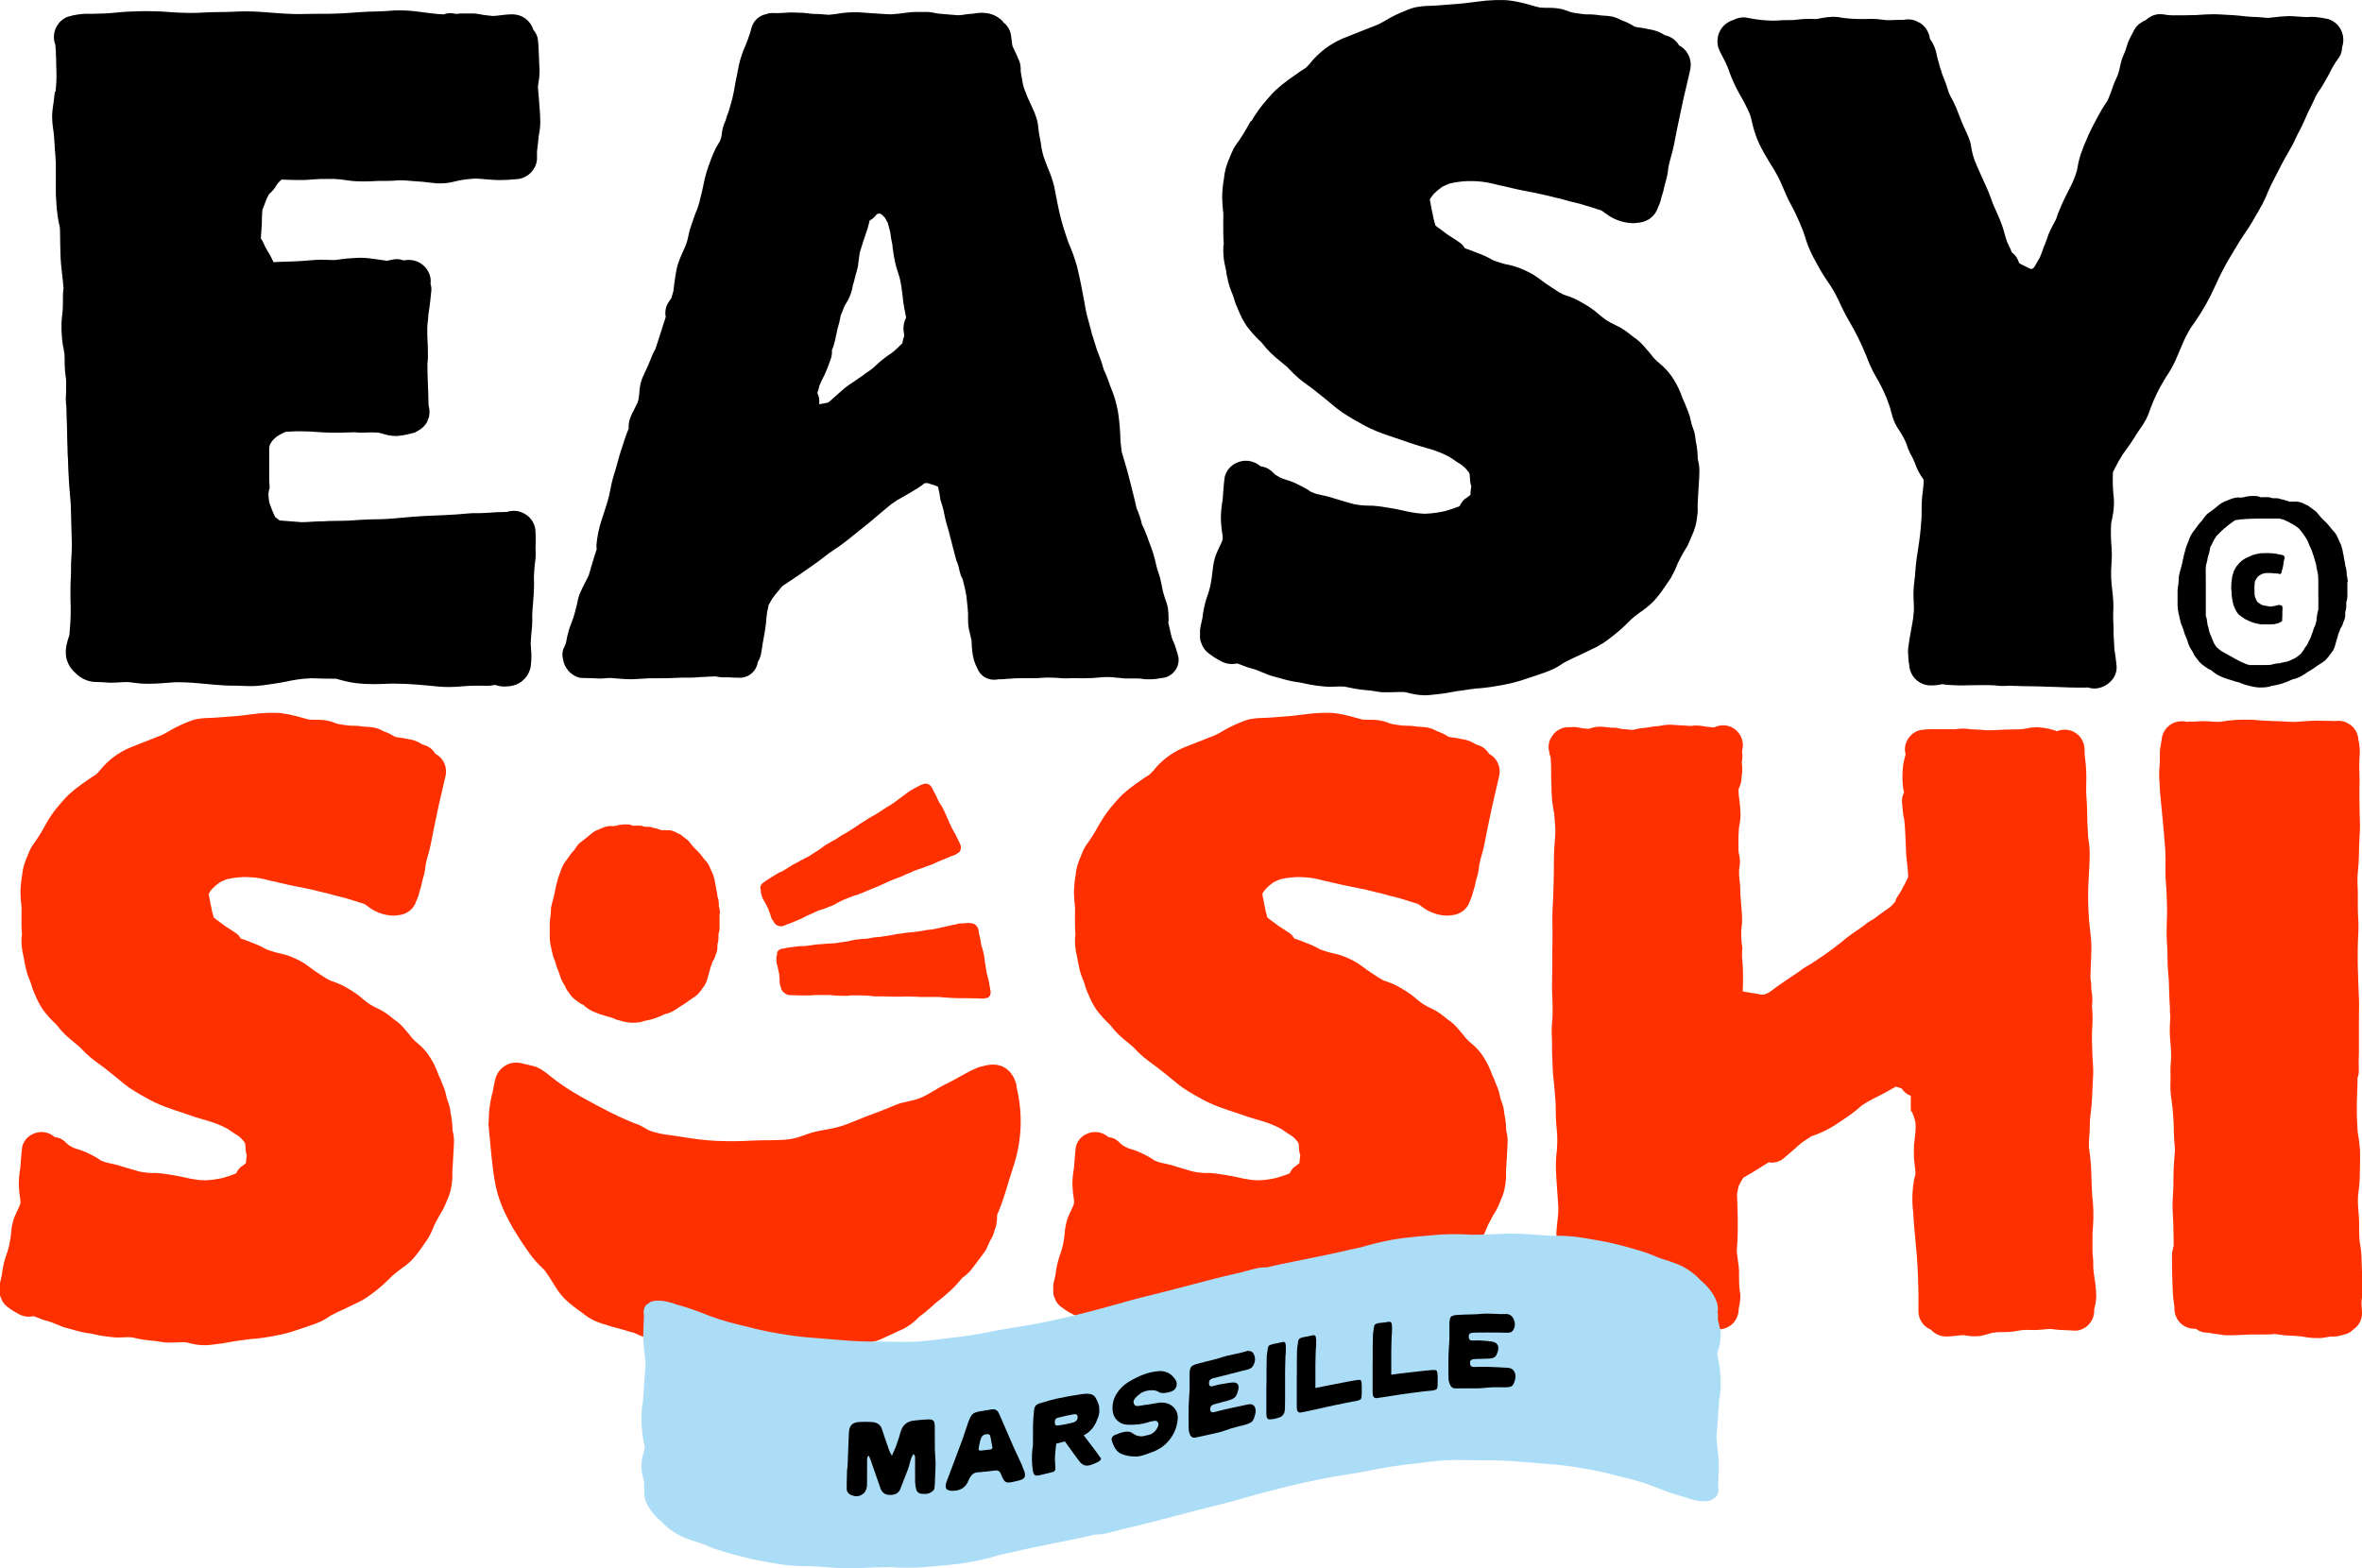 <?xml version="1.0" encoding="UTF-8"?><svg id="Calque_2" xmlns="http://www.w3.org/2000/svg" viewBox="0 0 305.44 202.87"><defs><style>.cls-1{fill:#ff3000;}.cls-2{fill:#acddf7;}</style></defs><g id="Calque_1-2"><g><g><path d="m7.18,11.86c.1-.88.14-1.72.12-2.38-.01-.66-.03-1.33-.05-2l-.02-.35v-.35c-.03-.32-.05-.65-.07-.97-.08-.22-.14-.44-.17-.67-.15-1.27.56-2.49,1.75-2.97l.74-.19c.71-.15,1.43-.22,2.16-.2h.46c.87-.02,1.78-.04,2.67-.13,1.18-.13,2.37-.18,3.38-.2.28-.01.56-.01.84-.01,1,0,2.04.04,3.18.14.74.06,1.5.07,2.24.09h.5c.48,0,.98-.02,1.44-.05.46-.02.92-.05,1.37-.05,1.11-.01,2.12-.03,3.12-.08.33-.02.66-.02.99-.02,1.14,0,2.29.09,3.4.18.93.07,1.89.15,2.84.17.56,0,1.12,0,1.68-.02.59-.01,1.18-.02,1.77-.02h1.07c1.3-.02,2.58-.1,4.11-.22.56-.04,1.12-.06,1.69-.07.63-.02,1.29-.03,1.94-.09.4-.04.83-.06,1.27-.06.97,0,1.94.08,2.89.22.94.13,1.91.26,2.87.3.29-.11.6-.16.92-.16.15,0,.3.03.44.06l.16.02.14.02h.08c.11-.03.23-.04.34-.05.17-.01.35-.01.5-.01h1.11c.24,0,.48.01.71.05.11.02.21.04.31.06.17.04.34.07.52.09l.44.05c.24.03.47.06.71.08.34-.02.67-.06,1.01-.1.38-.05.78-.1,1.17-.11h.2c.68-.03,1.35.17,1.89.59.46.36.79.85.96,1.41.33.37.55.84.6,1.34.03.29.05.57.06.85,0-.04,0-.08,0-.12.02.44.04.88.06,1.32.02.35.03.7.04,1.04v-.19.27c.06.62.05,1.25-.03,1.87l-.04.26c-.05.27-.08.54-.1.82.02.22.04.43.06.65.03.38.07.75.09,1.13.02.27.04.54.06.81.03.32.06.65.07.98v.24c.04.57.03,1.14-.05,1.7l-.04.24c-.07.36-.12.72-.15,1.09-.01.25-.05.49-.08.73s-.06.49-.08.73v1c-.14,1.45-1.36,2.56-2.82,2.56-.63.07-1.27.11-1.9.11-.37,0-.74-.01-1.11-.04l-.65-.05c-.53-.05-1.08-.1-1.61-.1-.59.04-1.18.1-1.76.2-.24.04-.48.1-.72.16-.19.05-.39.09-.59.13-.44.09-.89.13-1.34.13-.2,0-.4,0-.6-.02-.34-.03-.68-.07-1.02-.11-.4-.05-.81-.1-1.21-.12-.27-.02-.55-.04-.83-.06-.48-.04-.99-.09-1.48-.09h-.2c-.5.04-1,.08-1.51.08h-1.17c-.71.04-1.35.07-1.99.07-.65,0-1.3-.04-1.94-.13l-.18-.03c-.52-.09-1.05-.14-1.58-.16h-1.86l-.81.05c-.35.03-.7.06-1.05.06h.36l-.47.02h-1.25c-.58,0-1.16-.03-1.74-.06-.14.13-.27.28-.42.41-.15.19-.28.38-.4.59-.21.32-.47.61-.76.85-.02.02-.03.04-.05.06-.09.16-.18.33-.26.5-.13.28-.22.57-.33.85-.09.23-.17.45-.26.67-.02.34-.06.69-.06,1.02-.01.23-.01.46-.01.69-.01.39-.05.79-.08,1.18-.02.28-.04.55-.05.83.09.11.16.22.23.34.18.42.39.83.61,1.22.18.27.34.55.49.84.1.22.22.43.32.65.17-.01.34-.04.52-.04,1.02-.03,2.05-.06,3.07-.12.88-.05,1.75-.17,2.62-.17.59,0,1.17.06,1.76.04,1.05-.16,2.12-.26,3.18-.29.35,0,.69.02,1.04.05.82.09,1.64.22,2.46.34.22-.05.45-.09.67-.14.2-.05.4-.07.6-.07.3,0,.6.06.88.16.03-.01.06-.01.09-.01.18-.03.37-.05.55-.05,1.35-.02,2.52.9,2.82,2.22.06.29.07.58.03.87.1.3.13.62.1.93-.09.91-.18,1.82-.33,2.72v.06l.1-.57c-.03.16-.05.33-.09.49-.01.06-.02.13-.04.2-.03.28-.04.57-.07.85-.03.32-.09.64-.09.97,0,.54-.01,1.08.03,1.61,0-.09-.02-.18-.02-.27.05.66.08,1.31.07,1.98v.72c0,.18-.04.36-.06.54,0,.72.01,1.45.04,2.17.02.63.05,1.25.07,1.88.02.5,0,1.01.05,1.5.13.46.15.96.04,1.43-.09.23-.17.46-.26.69-.25.44-.63.81-1.08,1.06-.12.08-.25.15-.38.21-.07.03-.11.08-.18.1-.03.01-.08,0-.1.01-.02,0-.04.02-.06.02-.24.06-.49.13-.74.18-.46.11-.93.18-1.4.21-.69-.01-1.37-.14-2.01-.37l.17.06c-.19-.06-.38-.11-.57-.14h-.15c-.59-.05-1.19,0-1.77.01-.36.01-.71,0-1.07-.05-1.18.05-2.36.08-3.56.04-.77-.02-1.53-.1-2.3-.14-.84-.04-1.68-.04-2.51.01-.2.02-.4.03-.6.04-.38.18-.75.37-1.1.59-.21.18-.41.37-.6.57-.1.14-.19.28-.27.43-.03.09-.08.21-.09.29s-.02.16-.02.24c-.01.03-.01.05-.01.08v3.34c0,.47,0,.94.04,1.4l.02.22v.05c-.07.23-.12.47-.16.71,0,.38.04.75.09,1.13.2.65.45,1.28.75,1.9l.03.05.04.04c.18.14.35.28.53.42.19.02.37.03.56.04l.26.02c.3.02.6.05.9.07.37.03.75.06,1.11.09.45,0,.9-.03,1.35-.06.32-.02.64-.04.97-.05h.42c.6-.04,1.19-.06,1.79-.06h.43c.78,0,1.52-.05,2.33-.11l.33-.02c.77-.06,1.56-.06,2.31-.08h.11c1.08-.02,2.17-.12,3.22-.22.41-.04.83-.08,1.24-.11.99-.08,2.01-.12,3-.16l.95-.04c1.19-.06,2.12-.12,3-.21.42-.04.83-.06,1.25-.05h.4c.45,0,.91-.04,1.36-.07.51-.04,1.03-.07,1.56-.07h.1c.09,0,.19-.01.28-.01h.15c.17-.06.34-.1.51-.12.12-.02.25-.03.37-.03.63,0,1.23.21,1.73.58.61.45,1,1.13,1.09,1.89.04.63.04,1.16.04,1.67,0,.14-.02.27-.02.4v.17s0,.22,0,.22c.03.4.03.81,0,1.21l-.04.33c-.02.16-.04.33-.06.5-.05.48-.09.97-.11,1.46v.27c.01.42.03.85.01,1.28-.01.32-.03.64-.05.96l-.02.26c-.02.32-.04.64-.07.96-.04.44-.08.88-.09,1.33.02.48.01.97-.02,1.45-.01.17-.03.35-.05.52-.02.17-.04.34-.05.52l-.02.29c-.03.3-.05.6-.06.9.01.17.02.34.04.51v.12c.07.64.07,1.28.01,1.92-.04,1.22-.8,2.3-1.93,2.76-.45.16-.93.24-1.41.25-.15,0-.31,0-.47-.02-.26-.03-.52-.09-.77-.18h-.2c-.26.07-.53.1-.81.1h-.26c-.13-.01-.27-.01-.4-.01h-.81c-.29,0-.59,0-.88.01l-.26.02c-.83.07-1.68.14-2.51.14-.39,0-.78-.02-1.17-.05-1.91-.19-3.9-.39-5.85-.39-.45,0-.9.01-1.35.04-.41.02-.83.03-1.24.03-.78,0-1.55-.04-2.32-.13-.79-.11-1.57-.28-2.34-.51l-.2-.06h-.26c-.96,0-1.92-.03-2.88-.06h-.16l-.77.05c-.78.07-1.56.19-2.32.36-.64.14-1.27.23-1.81.31l-.33.05c-.71.12-1.42.2-2.14.24-.16,0-.33,0-.5,0-.43,0-.87-.02-1.31-.04h-.15c-.27-.02-.52-.02-.82-.02-.29,0-.58,0-.88-.02-.84-.04-1.7-.12-2.53-.2-1.15-.11-2.34-.22-3.52-.22-.26,0-.51,0-.77.02l-.34.03c-.92.07-1.87.15-2.81.15-.4,0-.76-.02-1.12-.04-.24-.02-.48-.05-.72-.09-.19-.03-.42-.05-.59-.07-.17-.02-.33-.02-.5-.02-.23,0-.46.01-.7.03-.38.03-.75.05-1.12.05-.2,0-.4,0-.6-.02-.46-.03-.93-.07-1.39-.07-1,0-1.95-.41-2.65-1.12-.65-.54-1.09-1.28-1.25-2.11-.09-.62-.05-1.24.12-1.84.06-.25.13-.51.22-.75l.03-.09.05-.14c0-.09.02-.2.02-.3l.02-.31c.1-.98.14-1.97.13-2.96-.05-1.47-.05-2.81.02-4.09.02-.34.02-.65.02-1.02s0-.74.03-1.11c.04-.64.08-1.3.08-1.96-.04-1.07-.07-2.14-.09-3.21-.01-.64-.03-1.27-.05-1.9-.03-.51-.08-1.01-.12-1.51-.03-.41-.07-.82-.1-1.23-.08-1.18-.13-2.35-.16-3.73v.51l-.04-1.01v-.31c-.03-.56-.04-1.12-.05-1.68,0-.38-.02-.76-.02-1.15-.04-.87-.06-1.73-.08-2.59-.08-.53-.09-1.07-.05-1.6,0-.15.02-.31.02-.47v-1.33c-.02-.08-.03-.19-.03-.28-.1-.6-.15-1.21-.16-1.81v-.14c0-.4,0-.8-.03-1.21l-.08-.47c-.03-.17-.05-.33-.08-.5v.14c-.13-.78-.2-1.56-.22-2.35v-.84c.02-.41.06-.82.12-1.23.03-.37.06-.72.06-1.07v-.16c0-.37,0-.75.01-1.13,0-.19.03-.38.04-.58l.03-.34c-.04-.58-.11-1.15-.18-1.72-.05-.41-.09-.82-.13-1.24-.09-.98-.1-1.98-.12-2.95,0-.45-.02-.9-.02-1.35,0-.17-.02-.34-.02-.51l-.02-.08v-.06c-.25-1.01-.38-2.03-.43-3.06l-.03-.4c-.06-.72-.04-1.46-.04-2.17v-1.51c.02-.72,0-1.45-.07-2.17-.05-.43-.07-.86-.09-1.29-.03-.43-.05-.86-.09-1.29-.03-.21-.06-.43-.08-.63-.11-.62-.15-1.26-.15-1.89.02-.56.1-1.12.18-1.61l.06-.47c.04-.31.07-.62.11-.95Z"/><path d="m121.25,62.95v-.02c-.27-.12-.54-.22-.83-.29-.14-.04-.27-.09-.4-.14-.07-.01-.14-.02-.2-.02-.09,0-.2.03-.3.04-.09.08-.19.17-.29.24-.42.3-.86.57-1.3.83l-.03.02c-.14.1-.29.19-.45.26l-.12.07.1-.06-.11.07c-.42.24-.84.48-1.27.72-.48.3-.93.63-1.36,1.01-.46.4-.95.76-1.4,1.17-1.06.94-2.22,1.79-3.31,2.7-.7.57-1.43,1.11-2.19,1.6-.84.56-1.61,1.21-2.43,1.79-1.38.98-2.76,1.94-4.18,2.85-.13.16-.27.33-.4.49-.33.37-.64.75-.92,1.16-.08.14-.15.27-.23.4l-.03.05v.02s-.02.02-.02.02l-.19.32c-.01.06-.02.13-.03.19-.12.48-.21.96-.25,1.45-.03.55-.09,1.1-.18,1.64l-.09.51c-.07.37-.13.75-.2,1.12-.03.19-.06.38-.09.57-.05.33-.1.66-.17.98-.07.32-.2.63-.38.91-.15,1.11-1.06,1.97-2.18,2.04h-.11c-.49,0-.97-.01-1.44-.05h-.63c-.21,0-.42,0-.63-.04l-.31-.05-.2-.03c-.27,0-.55.01-.82.03-.2,0-.4.03-.6.03-.28,0-.55.03-.83.05l-.45.03c-.31.02-.62.02-.93.02h-.62c-.38,0-.77.03-1.15.04-.58.02-1.17.04-1.76.04h-.9c-.34,0-.68,0-1.03.03l-.49.03c-.32.02-.65.05-.97.06h-.45c-.65,0-1.3-.06-1.93-.11l-.55-.05h-.09c-.29,0-.57.02-.86.05-.16.02-.31.02-.47.02-.31,0-.61-.02-.93-.04-.19-.01-.38-.01-.56-.01s-.37-.02-.56-.02l.17.02c-.26-.01-.52-.03-.78-.05-1.11-.3-1.94-1.23-2.13-2.36-.11-.41-.11-.85,0-1.26.03-.06.06-.13.09-.2.04-.11.09-.21.14-.31,0-.03.02-.05.03-.08l.04-.09.04-.09c.05-.16.09-.33.11-.5.02-.15.06-.3.09-.45.04-.13.07-.25.1-.37.05-.24.12-.5.2-.72.08-.22.16-.44.24-.65.19-.47.35-.95.47-1.43.03-.15.07-.3.11-.44.07-.24.13-.48.18-.72.06-.37.15-.74.28-1.1.22-.52.46-1.03.73-1.53.16-.3.31-.6.46-.91.08-.24.15-.48.22-.73l.09-.34.24-.79.24-.79c.03-.09.06-.19.1-.29.05-.13.1-.27.13-.4l.02-.11c-.03-.17-.04-.35-.03-.53.1-1.12.33-2.22.69-3.28.04-.14.08-.27.13-.4l.18-.55c.23-.69.46-1.41.63-2.13.06-.25.11-.51.16-.76.06-.29.12-.58.18-.87.1-.48.26-.96.4-1.43l.05-.15c.12-.4.23-.81.34-1.21.16-.59.33-1.2.54-1.79.09-.25.18-.54.25-.77s.14-.46.22-.68c.11-.32.25-.65.4-1.01-.03-.3,0-.61.05-.9.15-.55.37-1.08.66-1.58.14-.3.29-.59.43-.88.07-.19.12-.38.16-.58.05-.47.09-.93.16-1.4-.03.21-.06.43-.08.63.03-.6.15-1.19.35-1.76.23-.56.51-1.1.76-1.66.12-.29.24-.59.36-.88.16-.39.31-.77.51-1.14.03-.05.06-.09.09-.13.18-.55.36-1.09.53-1.63.21-.67.43-1.35.64-2.01l.13-.4.04-.13c-.12-.58-.03-1.19.25-1.71.14-.25.3-.49.48-.72.02-.07.04-.15.06-.22.07-.24.14-.47.2-.7.03-.25.05-.5.09-.75l-.03.22c.03-.27.07-.54.11-.81.07-.54.16-1.07.27-1.61.16-.64.39-1.27.67-1.86.16-.37.31-.74.48-1.1.1-.26.19-.52.25-.79.1-.4.17-.84.28-1.23.11-.39.28-.76.39-1.14.17-.55.37-1.09.6-1.61.17-.47.3-.95.4-1.43.12-.49.25-.96.34-1.45.21-1.14.53-2.25.96-3.32l-.1.24.02-.07c-.04.09-.08.18-.11.27.04-.1.08-.19.12-.29.22-.61.48-1.22.77-1.8.16-.3.36-.58.52-.88.07-.19.12-.38.18-.57,0-.04.02-.07.02-.11.04-.48.13-.96.29-1.42.08-.2.16-.41.26-.64.07-.26.15-.52.25-.77.07-.19.14-.37.19-.56l.1-.34c.22-.7.4-1.42.53-2.14l.02-.13c.1-.69.25-1.38.39-2.05.06-.34.14-.69.2-1.04.2-.9.49-1.78.88-2.62.06-.17.14-.38.2-.53.06-.15.11-.3.18-.45l-.04.07c.16-.41.29-.83.4-1.26l.04-.14c.26-.89,1.01-1.56,1.92-1.71.2-.09.42-.13.65-.14.21,0,.42,0,.63.01h.14c.4,0,.8-.03,1.24-.06.21-.02.42-.02.62-.02.36,0,.72.02,1.08.04h.23c.28.03.56.04.84.08.22.03.43.05.64.07h.14c.36,0,.72.01,1.08.05l.25.02c.17.02.35.03.52.04.56-.05,1.11-.13,1.66-.22.95-.12,1.9-.15,2.85-.06.74.05,1.47.12,2.21.15.44.02.89.07,1.33.07.68-.04,1.36-.12,2.03-.22.49-.07.99-.1,1.48-.09h.56c.26.01.53.01.79.01.29.02.57.06.85.14.45.09.93.11,1.38.15.52.05,1.04.09,1.56.13h.14-.15s.07-.01.07-.01c.31,0,.63-.04.93-.1l.16-.02c.15-.03.31-.04.47-.05.18,0,.36-.02.53-.06h.03c.29-.05.58-.08.88-.08.25,0,.51.02.76.07h.07c.07.02.14.04.2.05.46.11.89.32,1.26.6.22.15.42.35.57.57.04.03.08.06.13.1.46.42.75.99.82,1.61.05.31.08.63.12.94l.05.34c.09.19.17.39.27.59.24.47.45.96.63,1.46l-.22-.6c.03.08.06.16.09.23.2.41.3.86.3,1.32.01.09,0,.19,0,.28s.02.18.02.27l-.02-.24c.04.37.13.72.19,1.09.04.32.11.64.2.95l.07.2c.26.73.56,1.44.9,2.14.27.54.5,1.09.68,1.66.14.45.22.92.25,1.39.07.63.22,1.25.32,1.88.07.59.19,1.17.36,1.73.03.09.06.17.09.26.14.35.27.7.4,1.04l.09.24c.33.75.59,1.53.79,2.33.14.73.29,1.46.42,2.18.29,1.52.7,3.02,1.22,4.48.05.11.09.23.12.35v.03l.02.06c.45,1.02.84,2.07,1.15,3.15.39,1.6.7,3.21.99,4.82.08.5.17,1,.29,1.5.13.53.31,1.05.43,1.58.13.58.3,1.15.49,1.71.13.39.24.78.37,1.18.2.54.42,1.07.6,1.61.1.33.2.67.3,1,.11.24.21.47.31.7.19.44.34.89.5,1.35.24.63.5,1.25.68,1.9.14.49.25.99.35,1.49.19,1.27.3,2.54.32,3.83.05.45.11.9.16,1.35.01.04.03.08.03.12.1.35.2.7.31,1.05.12.38.23.77.34,1.16l.08.29c.18.66.35,1.32.51,1.98l.19.76c.16.64.32,1.29.47,1.98.3.67.54,1.38.7,2.1.09.18.19.37.27.55.27.61.49,1.24.71,1.87.06.18.13.35.2.53.19.5.35,1.02.48,1.54.13.5.22,1.03.39,1.52l.04.11c.21.59.36,1.2.47,1.81.1.6.26,1.19.46,1.77.14.32.24.66.31,1.01.08.54.11,1.08.1,1.63,0,.12-.01.24-.04.36.06.23.13.46.17.68.03.16.06.32.1.48.07.26.13.52.2.79.06.19.13.37.22.55.05.11.09.23.14.33.15.4.27.81.36,1.22l-.1-.43.07.23c.06.2.12.42.16.62.08.61-.08,1.24-.46,1.73-.24.32-.56.57-.92.74-.14.06-.28.11-.42.14-.09.02-.17.04-.26.05-.04.01-.07.01-.11.01l-.2.03c-.4.08-.8.12-1.21.13h-.64c-.22-.01-.44-.05-.64-.08l-.15-.02c-.15-.01-.31-.01-.47-.01h-1.37c-.29,0-.58-.04-.87-.08h-.12c-.45-.07-.91-.1-1.36-.1-.28,0-.55.01-.83.04-.75.08-1.5.12-2.25.12h-.14c-.39,0-.78-.01-1.23-.02-.16,0-.32,0-.54.02-.13.01-.25.01-.38.01h-.22l-.4-.03c-.53-.04-1.08-.07-1.61-.07-.27,0-.53,0-.79.03-.38.04-.79.05-1.33.05h-1.46c-.51,0-1.01.02-1.51.07-.03,0-.06,0-.09,0h-.01s-.04,0-.06,0c-.34.04-.63.07-.9.07h-.33c-.18.04-.36.06-.55.06-.19,0-.37-.02-.55-.06-.63-.14-1.17-.54-1.48-1.1l-.15-.31c-.18-.34-.32-.69-.44-1.06-.11-.41-.19-.84-.23-1.26v-.08c-.04-.25-.06-.5-.06-.75,0-.16-.01-.32-.02-.47-.05-.25-.11-.49-.17-.73-.2-.68-.3-1.38-.28-2.09.02-.44,0-.89-.05-1.33l-.02-.2c-.04-.48-.09-.96-.15-1.43-.09-.58-.23-1.19-.4-1.81-.02-.09-.04-.18-.06-.27-.09-.19-.17-.39-.27-.57-.02-.1-.04-.2-.07-.29-.02-.06-.04-.12-.06-.17-.04-.16-.08-.34-.11-.5-.07-.32-.18-.62-.31-.92-.1-.34-.19-.68-.28-1.02-.19-.71-.36-1.43-.55-2.14-.11-.45-.23-.9-.37-1.34-.2-.65-.33-1.31-.47-1.97-.09-.46-.25-.89-.38-1.33l-.02-.07c-.07-.57-.18-1.15-.32-1.71Zm-26.72-34.3c.04-.09.07-.18.11-.27-.04.09-.07.18-.11.27Zm13.64,14.49c-.09.53-.22,1.05-.37,1.56-.06.2-.15.4-.22.6.03.43-.04.86-.2,1.27-.22.66-.48,1.31-.77,1.95-.25.45-.47.91-.66,1.39-.02.08-.03.16-.05.24-.05.23-.12.46-.21.67.23.45.31.96.23,1.46.37-.05.73-.11,1.09-.19.08-.05.16-.1.25-.15.38-.33.75-.68,1.13-1.01.34-.3.68-.61,1.04-.89.33-.26.68-.49,1.04-.71.34-.26.69-.49,1.05-.72.12-.1.25-.21.38-.3.24-.17.48-.33.72-.49.34-.25.65-.58.97-.86.55-.48,1.13-.92,1.74-1.32.46-.35.88-.78,1.29-1.17.02-.02.04-.05.07-.07.02-.18.05-.35.09-.52.03-.11.08-.21.12-.32.02-.06.02-.13.02-.2-.01-.13-.03-.26-.05-.39-.1-.64,0-1.3.3-1.88,0-.06-.03-.12-.03-.19-.03-.16-.06-.32-.09-.47l-.04-.2c-.07-.28-.11-.57-.14-.86,0,.05,0,.09,0,.14l-.02-.14-.02-.16v.09c-.02-.29-.05-.58-.09-.86l-.05-.4c-.03-.18-.05-.36-.07-.53l-.07-.49h0s-.03-.24-.03-.24v.02c-.09-.53-.22-1.06-.4-1.57-.08-.25-.16-.49-.23-.74-.2-.78-.35-1.57-.44-2.37v.11s-.02-.1-.02-.14v-.06s-.01-.07-.01-.07v-.18s-.03-.16-.03-.16c-.03-.17-.06-.34-.1-.5-.07-.32-.12-.65-.15-.98-.05-.25-.12-.5-.19-.75l-.03-.12c-.03-.12-.06-.24-.09-.37l-.02-.06c-.14-.23-.26-.47-.39-.7-.12-.13-.25-.25-.38-.37-.08-.06-.19-.11-.29-.17-.13.04-.26.07-.38.11l-.03.05c-.23.32-.53.58-.88.76-.16.71-.37,1.4-.62,2.09-.14.39-.27.77-.38,1.17-.08.27-.17.54-.26.81-.08.39-.12.79-.17,1.18-.04.26-.06.53-.11.79-.07.32-.17.62-.25.93-.08.31-.16.62-.24.93v.04s-.02.04-.02.04c-.03.12-.07.24-.11.37l-.02.06c-.13.89-.47,1.73-.98,2.47-.13.25-.23.52-.33.78-.08.22-.18.43-.26.65-.02.09-.03.19-.05.28-.08.4-.17.79-.29,1.18l-.04.14c-.07.26-.12.52-.16.78h.01Z"/><path d="m161.82,15.67c.58-1.01,1.27-1.96,2.05-2.83l.2-.23c.29-.34.6-.67.93-.99.53-.48,1.09-.93,1.67-1.35l.21-.15c.4-.29.81-.57,1.21-.85.14-.09.28-.18.42-.27l.37-.24c.29-.29.57-.59.82-.91l.19-.22c1.18-1.29,2.66-2.27,4.3-2.87l1.37-.55.52-.2c.4-.16.81-.32,1.21-.48l.89-.35c.38-.18.75-.4,1.11-.6.27-.16.54-.32.82-.46.6-.32,1.22-.57,1.76-.79.36-.16.73-.29,1.12-.38.69-.13,1.38-.2,2.08-.2.38-.02.77-.03,1.15-.07.42-.04.84-.07,1.25-.1.65-.04,1.32-.09,1.97-.17.38-.05.77-.1,1.15-.14l.47-.06c.77-.11,1.54-.18,2.32-.2h.9c.3,0,.6.01.9.05.75.1,1.5.25,2.23.45.21.06.43.12.64.18.36.1.74.22,1.12.29.4.03.79.03,1.19.03.58,0,1.16.06,1.72.2.27.08.54.17.81.28.17.06.34.11.52.15l.14.02.4.06c.29.04.61.09.88.12s.55.02.82.02c.41.01.83.05,1.24.12.16.02.33.04.49.04.37.02.73.06,1.09.12.41.1.81.26,1.18.46l.08.04c.38.13.75.29,1.1.48l.25.15.28.17c.06.02.13.03.19.05l.19.03.33.05c.29.03.58.08.87.15.11.03.23.05.38.08.54.08,1.07.25,1.56.51l.2.12.26.14.12.03c.7.18,1.3.64,1.66,1.26.47.25.86.62,1.13,1.08.38.66.48,1.45.29,2.19-.14.67-.3,1.33-.46,2-.17.71-.34,1.42-.49,2.14-.23,1.1-.47,2.2-.7,3.3-.08.37-.15.75-.22,1.12-.11.57-.22,1.17-.36,1.75-.07.28-.15.57-.23.85-.12.44-.25.89-.34,1.38-.04.47-.11.93-.22,1.38-.04.14-.08.28-.12.42-.07.22-.13.44-.18.67-.07.39-.17.77-.3,1.14-.06.17-.1.34-.14.51l-.05.21c-.09.29-.2.56-.33.83-.21.67-.67,1.24-1.28,1.59-.43.24-.91.38-1.41.4l-.15.02c-.12.02-.24.02-.36.02h-.08c-.91-.03-1.8-.26-2.61-.69-.31-.16-.61-.35-.89-.57l-.22-.16c-.11-.08-.21-.15-.32-.22-.92-.29-1.81-.59-2.73-.85l-1.06-.26-.07-.02h.05s-.08,0-.08,0h.03-.05c-.37-.11-.73-.21-1.1-.31-.8-.19-1.59-.38-2.39-.58-.74-.18-1.49-.31-2.24-.46-.9-.18-1.78-.36-2.66-.58l-.31-.08c-.2-.04-.4-.07-.6-.12-.32-.07-.65-.16-.97-.24-.85-.19-1.71-.3-2.58-.3h.63-1.22c-.76.04-1.51.14-2.25.31-.35.13-.7.28-1.03.46-.37.27-.72.57-1.05.89-.18.23-.35.46-.51.71.05.25.09.5.14.75.06.33.13.67.19,1v-.08c.09.58.23,1.15.4,1.71.11.09.2.17.31.24.32.22.62.45.92.68l.31.23c.19.13.37.25.57.37.39.25.77.49,1.15.77.22.17.4.39.52.63l.08.04c.52.17,1.02.37,1.61.6.49.17.97.38,1.43.62l.21.12c.12.07.24.14.37.2.37.13.75.27,1.13.38.25.08.5.14.76.18.27.05.54.12.81.2.93.29,1.83.7,2.66,1.21.43.28.85.6,1.25.9l.12.09c.29.2.58.39.87.58l.25.16c.36.26.74.49,1.14.69l.3.11c.36.13.72.25,1.08.4.3.13.59.28.88.44l.2.12c.52.28,1.03.6,1.5.95.15.11.31.23.44.35s.25.21.37.32l.25.2c.18.13.35.27.53.4l.08.06c.38.24.77.45,1.18.64.21.1.43.21.63.31.49.29.96.62,1.39.98l.3.24c.32.21.62.45.9.71.36.36.7.74,1.02,1.14l-.13-.17c.29.34.57.69.84,1.04l-.14-.19.12.16c.28.3.57.58.89.83l.3.26c.54.5,1.01,1.08,1.4,1.7.5.79.89,1.64,1.18,2.52.13.24.25.49.34.75.04.1.08.2.11.3l.04.1c.17.37.31.76.43,1.15.04.15.07.28.11.47.04.19.08.37.13.55.04.14.1.29.15.43.09.23.17.47.23.71.06.29.1.59.13.89.02.12.04.24.06.35.03.17.06.34.09.51.07.45.11.9.12,1.35v.19l.05.25c.11.44.17.89.17,1.34-.01.35-.03.7-.04,1.05-.02.32-.04.63-.06.95-.03.38-.05.79-.07,1.19,0,.19-.02.38-.03.57-.01.19-.02.37-.03.56v.43c.01.2.02.4,0,.6-.05.59-.14,1.18-.28,1.76-.13.47-.3.92-.51,1.36l-.08.19c-.14.34-.28.7-.46,1.04-.1.19-.21.36-.32.54-.06.09-.12.19-.18.29-.3.53-.53.97-.73,1.38l-.05.12c-.23.61-.51,1.19-.83,1.76-.2.32-.41.62-.62.92l-.28.4c-.43.66-.92,1.28-1.46,1.85-.48.46-1.01.88-1.56,1.26l-.17.12-.2.15c-.26.19-.55.42-.84.68-.18.16-.37.36-.52.51-.15.15-.3.31-.46.45-.83.77-1.72,1.48-2.66,2.12-.51.33-1.05.62-1.61.87-.25.12-.51.24-.75.36-.37.19-.76.37-1.14.54-.48.22-.98.45-1.45.71-.22.11-.4.24-.6.37-.27.18-.55.35-.85.49-.6.28-1.21.51-1.84.71-.4.13-.79.26-1.19.4-.43.15-.87.3-1.3.43-.88.26-1.78.47-2.69.62l-.23.04c-.58.1-1.19.2-1.79.26-.22.02-.43.04-.65.06l-.44.03-.79.11c-.6.09-1.21.18-1.81.25h.19c-.29.03-.57.08-.86.13-.2.04-.4.07-.6.11-.43.07-.87.11-1.3.16l-.57.06c-.26.03-.51.05-.77.05-.46,0-.92-.05-1.37-.13-.26-.05-.52-.11-.78-.17-.18-.04-.37-.11-.53-.12-.15-.01-.3-.01-.46-.01-.25,0-.54.01-.76.02-.22,0-.44.02-.67.02h-.75c-.13,0-.27,0-.4-.02-.43-.05-.85-.13-1.28-.2l-.45-.04c-.59-.04-1.18-.12-1.76-.23l-.35-.07c-.29-.06-.58-.13-.88-.18-.14,0-.28-.01-.42-.01-.23,0-.46,0-.73.02-.22,0-.44.02-.65.02-.18,0-.37,0-.55-.02l-.23-.02c-.67-.05-1.33-.14-1.98-.27-.14-.03-.29-.06-.43-.09-.25-.05-.49-.11-.73-.15-.46-.06-.95-.14-1.43-.25-.43-.1-.85-.22-1.28-.34l-.4-.11c-.33-.08-.65-.17-.97-.29-.51-.2-1.01-.4-1.52-.62-.23-.09-.47-.16-.71-.22-.27-.07-.54-.16-.81-.26-.26-.11-.53-.21-.79-.3l-.22-.08c-.73.17-1.5.06-2.15-.32-.13-.08-.27-.15-.4-.23l-.29-.16c-.23-.14-.45-.29-.66-.46-.4-.26-.73-.61-.96-1.02-.09-.22-.18-.45-.27-.67-.08-.32-.11-.65-.07-.98-.03-.33,0-.67.07-.99l.07-.31c.06-.24.11-.48.16-.72.09-.83.26-1.65.5-2.46l.13-.38c.16-.45.3-.9.4-1.37l.06-.35c.04-.21.07-.43.11-.63.03-.3.07-.6.11-.9l.02-.13c.05-.65.19-1.3.4-1.92.18-.46.4-.91.6-1.34l.18-.39c.04-.11.08-.22.11-.33,0-.14,0-.28,0-.41l-.02-.14c-.12-.7-.19-1.41-.21-2.13,0-.79.08-1.58.22-2.36.03-.27.05-.54.07-.81v-.16s.04-.42.04-.42c.04-.57.08-1.1.17-1.66.19-.73.68-1.35,1.35-1.71,1.06-.59,2.38-.44,3.29.37.49.04.95.23,1.33.55l.12.11.11.11c.12.09.23.19.34.3.04.03.08.06.13.09l.05.03.14.08.17.1.17.1c.25.11.5.2.76.27l.17.05c.36.11.7.24,1.04.4.53.25,1.05.52,1.56.82.12.08.24.16.35.25.26.12.53.22.81.31l.53.12c.46.1.92.2,1.38.34l.54.17c.43.13.85.26,1.28.38l.81.23.3.08c.65.13,1.31.19,1.97.19h.37c.57.04,1.14.11,1.7.21.23.04.46.08.69.11.51.07,1.03.19,1.52.3.28.06.57.13.85.18.67.14,1.35.22,2.04.25.89-.03,1.78-.15,2.64-.35.71-.21,1.31-.41,1.85-.62.15-.33.36-.63.62-.89l.3-.2c.17-.12.33-.25.49-.38v-.14c.02-.32.06-.63.11-.94v-.08c-.07-.15-.11-.3-.13-.46-.04-.35-.05-.66-.07-.98-.01-.07-.03-.14-.06-.21l.04.11-.06-.17h0c-.18-.24-.37-.47-.57-.68-.14-.11-.28-.23-.42-.34l-.05-.04c-.18-.11-.36-.22-.53-.33-.32-.22-.64-.45-.97-.65-.8-.43-1.65-.77-2.52-1.03l-.19-.05-.19-.05-.08-.03c-.25-.07-.5-.15-.76-.22-.22-.06-.44-.13-.65-.2-.49-.15-.96-.32-1.46-.49l-.45-.16c-.27-.09-.53-.17-.81-.27-.28-.09-.56-.18-.84-.28-1-.33-1.97-.73-2.91-1.21-1.14-.62-2.09-1.16-3.02-1.78-.48-.34-.94-.7-1.38-1.08-.24-.2-.47-.4-.71-.59l-.65-.52c-.56-.45-1.13-.92-1.73-1.33-.41-.28-.81-.61-1.16-.9-.46-.4-.9-.82-1.31-1.27l-.16-.17c-.26-.23-.54-.45-.81-.67-.22-.17-.42-.34-.62-.51-.46-.39-.89-.81-1.29-1.26l-.2-.25c-.14-.17-.28-.34-.43-.51-.68-.62-1.29-1.31-1.85-2.04-.47-.68-.85-1.42-1.15-2.19-.09-.21-.18-.42-.27-.64-.11-.27-.2-.54-.27-.82-.1-.31-.22-.62-.35-.92-.21-.53-.37-1.07-.48-1.63l.06.23-.02-.11c-.04-.19-.09-.38-.14-.58-.02-.09-.04-.18-.05-.27-.01-.08-.03-.16-.03-.24v-.04c-.04-.16-.07-.31-.1-.47-.22-.85-.3-1.74-.26-2.62,0-.12.03-.24.05-.35v-.14c-.06-.7-.06-1.42-.06-2.11v-.68c.01-.38.02-.77,0-1.15-.01-.08-.03-.16-.03-.24h0c-.07-.57-.1-1.14-.11-1.71,0-.81.08-1.61.22-2.4.05-.5.13-.99.26-1.47.2-.62.43-1.22.7-1.81l.05-.11c.1-.26.23-.5.36-.75.13-.2.26-.39.4-.58l.19-.26c.58-.85,1.08-1.71,1.5-2.49Zm28.09-9.7l.49-.04h-.06l-.43.04Z"/><path d="m222.41,6.65c-.72-1.39-.19-3.1,1.19-3.84.19-.1.38-.18.58-.24.4-.21.85-.32,1.31-.32h.14l.36.06.36.06.2.04c.88.16,1.77.25,2.67.26.17,0,.34-.01.51-.01.53-.04.93-.06,1.38-.06h.68l.4-.04c.52-.07,1.05-.11,1.58-.12h.42c.21.02.42.02.63.02h.07c.16-.02.33-.05.5-.09l.26-.05c.48-.09.96-.14,1.44-.15h.07c.32,0,.63.05.94.11.75.11,1.51.17,2.27.18h.96c.26-.02.53-.02.79-.02.38,0,.75.04,1.13.09.25.03.5.06.76.08h.3c.22,0,.43-.01.65-.02.13,0,.24-.02.39-.02h.8c.48-.11.98-.08,1.45.07l.66.31c.65.41,1.1,1.06,1.26,1.81.02.09.03.18.04.26.36.48.63,1.03.78,1.61.03.14.06.25.09.4.04.16.07.31.11.47l.11.4c.15.57.32,1.16.52,1.74.17.41.35.84.49,1.27l.09.28c.09.28.17.56.27.83.16.35.34.7.53,1.04l.06.12c.27.53.5,1.08.7,1.65l.19.49c.07.17.14.33.2.5.11.25.22.5.33.75l.22.48.08.18c.16.34.3.69.42,1.05.09.31.15.63.19.95.11.61.28,1.21.52,1.79l.1.24.14.34c.31.72.63,1.43.96,2.14l.15.32c.27.58.5,1.18.71,1.76.09.24.17.5.27.72.1.23.2.45.3.67.27.62.56,1.25.79,1.9.13.36.23.72.33,1.08.1.36.2.73.33,1.08.13.3.28.6.42.9.08.16.13.32.2.48.34.24.6.56.77.94.06.15.12.3.18.44.17.11.34.2.53.29.25.11.49.24.73.37.09.03.18.06.27.09h.15c.09-.05.17-.13.25-.2.13-.25.28-.5.43-.75.09-.16.2-.32.29-.49.14-.32.27-.65.4-1.03.07-.22.16-.44.25-.65.08-.21.17-.42.24-.64.15-.47.33-.93.54-1.37.2-.4.42-.8.63-1.19l.07-.13c.03-.09.06-.18.09-.29.03-.11.07-.23.11-.34.13-.34.27-.67.42-1.01.39-.9.84-1.79,1.27-2.62.03-.06.06-.12.09-.19.29-.58.52-1.19.7-1.81l.04-.21c.09-.59.23-1.18.4-1.75.11-.33.24-.66.36-.98l.11-.29c.36-.9.76-1.79,1.21-2.65.3-.59.62-1.16.94-1.74l.1-.19c.13-.24.29-.47.45-.71.12-.18.24-.36.35-.54.31-.69.57-1.42.78-2.04.08-.24.18-.47.29-.69.06-.13.13-.26.18-.4.11-.28.21-.56.28-.85.09-.49.2-.98.35-1.45.07-.2.17-.42.25-.6s.16-.36.22-.55c.05-.14.1-.29.14-.44.07-.22.14-.45.23-.67.18-.41.38-.8.6-1.19.17-.39.42-.73.74-1.01l.6-.4c.09-.04.18-.08.28-.12.22-.21.47-.38.74-.51.36-.18.75-.27,1.15-.26.28,0,.56.04.84.1.39.04.79.06,1.18.05h.87c.48,0,.96-.02,1.44-.03h.23l.25-.02c.66-.04,1.34-.09,2.01-.09h.24c.56.01,1.12.05,1.67.08l.84.05c.36.02.71.06,1.07.1.35.04.71.08,1.07.1l.48.02c.32.01.64.02.96.06h.08c.26.03.51.06.77.06l.62-.07c.65-.09,1.3-.14,1.96-.16h.09c.38,0,.77.03,1.14.06h.07c.35.03.69.06,1.04.06h.2c.18-.02.36-.02.54-.02.2,0,.4.01.6.04.5.05.99.13,1.48.25.73.24,1.33.77,1.65,1.46.32.69.36,1.47.11,2.19,0,.43-.11.86-.34,1.23l-.19.26c-.21.29-.41.59-.59.9-.15.25-.27.5-.4.75l-.11.22c-.12.22-.25.46-.36.65s-.22.37-.32.56c-.25.45-.52.88-.83,1.29-.19.32-.36.66-.51,1.01-.09.22-.19.42-.29.62-.34.66-.61,1.22-.85,1.8-.23.54-.48,1.06-.76,1.58-.16.29-.29.57-.44.89s-.3.65-.48.97c-.15.27-.31.54-.46.81-.34.59-.68,1.18-.99,1.8-.21.43-.43.85-.65,1.27-.2.39-.4.77-.6,1.17-.17.34-.31.69-.46,1.03-.08.22-.18.44-.28.66-.26.57-.55,1.13-.88,1.67-.17.28-.33.57-.49.85-.12.21-.24.43-.37.64-.27.47-.6.96-1.01,1.55-.43.62-.82,1.27-1.19,1.91-.22.37-.44.73-.66,1.09-.68,1.15-1.3,2.34-1.84,3.56-.25.54-.51,1.08-.77,1.61-.69,1.33-1.48,2.6-2.37,3.82-.5.78-.92,1.61-1.26,2.47l-.17.4c-.09.23-.19.45-.29.68-.12.29-.24.57-.37.86-.33.69-.7,1.35-1.13,1.98l-.25.4c-.72,1.18-1.33,2.43-1.81,3.73l-.05.14c-.15.44-.32.88-.53,1.3-.28.5-.59.98-.93,1.45-.2.28-.38.57-.56.86l-.11.18c-.2.32-.42.63-.65.96l-.04.06-.14.2-.12.17-.44.6c-.38.59-.72,1.2-1.03,1.82l-.26.51c-.04.82-.03,1.63.03,2.45,0,.2.03.41.05.6.02.19.05.38.05.57.02.71-.04,1.43-.18,2.13l-.06.29c-.04.2-.08.4-.12.6-.06,1.07-.04,2.14.06,3.21.04.69.03,1.38-.02,2.06-.05.6-.06,1.21-.04,1.81.03.51.08,1.02.14,1.52.07.67.15,1.36.15,2.04,0,.22,0,.45-.02.67-.01.28-.01.57-.01.85,0,.17.01.34.02.51.02.29.03.6.03.89-.01.52,0,1.04.05,1.56.02.2.03.39.03.6,0,.22.01.43.04.64v.06c.04.15.06.29.08.44.08.52.13,1.02.19,1.55.06.7-.18,1.39-.66,1.91-.53.61-1.29.98-2.1,1.03h-.08c-.31,0-.62-.05-.91-.15-.05.01-.1.02-.16.03h-1.16c-.63,0-1.27-.02-1.9-.05l-.83-.03-1.09-.03-1.09-.04c-.57-.02-1.14-.03-1.72-.03h-.39c-.26,0-.53-.02-.81-.03h-.2c-.19-.01-.37-.03-.62-.03-.28.02-.56.03-.84.03-.11,0-.23,0-.34,0-.18,0-.37-.02-.53-.04s-.32-.04-.48-.04c-.43-.03-.87-.03-1.32-.03-.33,0-.66.01-.99.01h-.24c-.49.01-.98.03-1.47.03-.32,0-.65,0-.97-.02l-.38-.02c-.16,0-.32-.01-.48-.02-.16,0-.32-.03-.49-.06l-.29-.04-.33.06c-.23.05-.45.08-.68.09-.12.01-.24.01-.36.01-.61.03-1.22-.15-1.72-.5-.63-.44-1.04-1.12-1.16-1.88-.02-.11-.03-.23-.03-.35-.02-.06-.03-.13-.05-.19-.02-.24-.04-.48-.06-.73v-.2c-.05-.34-.05-.69-.01-1.04.1-.77.23-1.51.39-2.4l.08-.42c.13-.65.22-1.3.26-1.95.01-.43,0-.85-.03-1.28l-.02-.48c-.02-.67.02-1.34.11-2,.06-.45.09-.91.13-1.36.05-.57.09-1.16.18-1.73l.11-.72c.24-1.44.41-2.88.5-4.34.02-.37.02-.74.02-1.12,0-.44.01-.89.04-1.33.02-.35.06-.7.11-1.05.07-.51.11-1.02.12-1.53-.51-.68-.9-1.44-1.17-2.24-.16-.4-.35-.78-.57-1.15-.2-.39-.35-.79-.47-1.21-.26-.62-.58-1.22-.95-1.78-.4-.55-.7-1.18-.89-1.83-.05-.17-.09-.34-.14-.51-.08-.32-.17-.65-.28-.96l-.12-.32c-.07-.19-.15-.39-.22-.59-.39-.96-.86-1.89-1.39-2.77-.52-.92-.95-1.88-1.3-2.88l.02.09c-.59-1.46-1.29-2.88-2.09-4.24-.54-.93-1.02-1.88-1.46-2.86-.39-.83-.85-1.63-1.38-2.37l-.34-.51c-.48-.73-.91-1.51-1.32-2.27l-.25-.46c-.43-.85-.79-1.74-1.06-2.66-.08-.25-.16-.49-.25-.74-.24-.64-.53-1.27-.81-1.88l-.06-.14c-.18-.38-.36-.75-.57-1.12-.14-.27-.29-.54-.43-.82-.22-.44-.4-.9-.6-1.35-.21-.5-.43-1.02-.68-1.51-.27-.54-.59-1.05-.89-1.54-.16-.25-.31-.5-.46-.76l-.16-.28c-.47-.75-.88-1.54-1.22-2.35-.27-.66-.48-1.34-.64-2.03-.1-.47-.21-.87-.34-1.27-.39-.88-.83-1.74-1.32-2.57-.51-.9-.94-1.83-1.3-2.8h0s-.04-.15-.04-.15l.02.08-.05-.12v-.03l-.14-.39c-.21-.5-.45-1-.71-1.48-.11-.2-.21-.4-.33-.63Z"/><path class="cls-1" d="m6.01,106.45c.53-.92,1.15-1.79,1.87-2.58l.18-.21c.27-.31.55-.61.85-.9.48-.44.99-.85,1.52-1.23l.19-.14c.37-.26.73-.52,1.1-.77.12-.08.25-.16.38-.24l.34-.22c.27-.26.52-.54.75-.83l.17-.2c1.07-1.17,2.42-2.07,3.91-2.61l1.25-.5.48-.18c.37-.15.73-.3,1.1-.44l.81-.32c.35-.16.68-.37,1.01-.55.25-.15.49-.29.75-.42.55-.29,1.11-.52,1.6-.72.33-.14.67-.26,1.01-.35.62-.12,1.26-.18,1.89-.18.35-.01.7-.03,1.05-.06.38-.03.76-.06,1.14-.09.59-.04,1.2-.08,1.79-.15.35-.05.7-.09,1.04-.13l.43-.05c.7-.1,1.4-.16,2.11-.18h.82c.27,0,.55.01.82.04.68.09,1.36.23,2.03.41.19.05.39.11.58.16.33.09.67.2,1.02.27.36.02.72.02,1.08.02.53,0,1.05.05,1.56.18.25.07.49.15.73.25.15.06.31.1.47.13l.12.02.37.06c.27.03.55.09.8.11.25.02.5.02.75.02.38,0,.75.05,1.12.11.15.01.3.03.45.03.33.02.67.05.99.11.38.09.74.23,1.07.42l.08.04c.34.12.68.26,1,.43l.23.14.25.15c.06.01.11.03.17.04l.17.03.3.04c.27.03.53.07.79.13.1.03.21.05.35.07.5.07.98.23,1.42.47l.18.11.23.13.11.03c.64.16,1.18.58,1.51,1.15.43.22.78.56,1.03.98.34.6.44,1.32.26,1.99-.13.61-.28,1.21-.42,1.82-.16.65-.31,1.29-.45,1.94-.21,1-.42,2-.63,3-.07.34-.13.68-.2,1.02-.1.52-.2,1.06-.33,1.59-.06.26-.13.52-.21.77-.11.4-.23.81-.31,1.26-.04.42-.1.84-.2,1.26-.03.13-.07.26-.11.38-.06.2-.12.4-.16.61-.06.35-.15.7-.27,1.04-.05.15-.09.31-.13.46l-.05.19c-.08.26-.18.51-.3.76-.19.61-.61,1.13-1.17,1.45-.39.22-.83.35-1.28.37l-.14.02c-.11.02-.22.02-.33.02h-.08c-.83-.02-1.64-.24-2.37-.62-.29-.15-.55-.32-.81-.52l-.2-.15c-.1-.07-.19-.14-.29-.2-.83-.26-1.65-.54-2.48-.78l-.97-.24-.06-.02h.05s-.08,0-.08,0h.03-.04c-.33-.1-.67-.19-1-.28-.73-.18-1.45-.34-2.18-.53-.67-.16-1.36-.28-2.04-.42-.82-.17-1.62-.33-2.42-.53l-.29-.08c-.18-.04-.37-.07-.55-.11-.3-.07-.59-.14-.88-.22-.77-.18-1.56-.27-2.35-.28h.58-1.11c-.69.03-1.37.12-2.04.28-.32.12-.63.25-.93.42-.34.24-.66.51-.95.81-.17.21-.32.42-.46.65.04.23.08.45.13.68.06.3.12.61.17.91v-.07c.08.53.21,1.05.37,1.56.1.08.18.15.28.22.29.2.56.41.84.62l.28.21c.17.12.34.23.52.34.35.23.7.45,1.05.7.2.15.36.35.47.58l.07.04c.47.15.93.33,1.47.55.45.16.88.35,1.3.56l.19.11c.11.06.22.13.34.18.34.12.68.24,1.02.34.23.07.46.12.69.17.25.05.49.11.73.18.85.27,1.66.63,2.42,1.1.39.26.77.54,1.14.82l.11.08c.26.18.53.36.79.53l.23.15c.33.23.68.44,1.04.63l.27.1c.33.12.66.23.98.37.27.12.54.25.8.4l.18.11c.47.26.93.55,1.37.87.14.1.28.21.39.31.11.1.23.19.34.29l.23.18c.16.12.32.24.48.37l.07.05c.35.22.7.41,1.07.58.19.09.39.19.58.29.45.26.87.56,1.27.9l.27.22c.29.19.56.41.82.64.33.33.64.67.93,1.04l-.12-.15c.26.31.52.62.77.95l-.13-.17.11.14c.25.27.52.53.81.76l.27.23c.49.46.92.98,1.27,1.55.45.72.81,1.49,1.08,2.29.12.22.23.45.31.68.03.09.07.18.1.28l.04.09c.15.34.29.69.39,1.04.04.14.06.25.1.42s.07.34.12.5c.04.13.09.26.14.39.08.21.15.43.21.65.06.27.09.54.12.81.02.11.04.22.06.32.03.16.06.31.08.47.06.41.1.82.11,1.23v.17l.04.22c.1.4.15.81.15,1.22-.01.32-.02.64-.04.95-.01.29-.03.58-.05.86-.02.35-.05.72-.06,1.08,0,.17-.02.35-.03.52-.01.17-.02.34-.03.51v.39c.01.18.01.37,0,.55-.04.54-.13,1.08-.25,1.6-.12.43-.27.84-.46,1.24l-.07.17c-.13.31-.26.64-.42.94-.09.17-.19.33-.29.49-.06.08-.11.18-.16.26-.27.48-.48.88-.67,1.25l-.04.11c-.21.55-.46,1.09-.76,1.6-.18.29-.37.56-.57.84l-.26.37c-.39.6-.84,1.16-1.33,1.68-.44.42-.92.8-1.42,1.15l-.15.11-.18.14c-.23.17-.5.38-.76.62-.16.15-.34.32-.47.46-.14.14-.27.28-.42.41-.76.7-1.57,1.35-2.42,1.93-.46.3-.96.57-1.46.79-.23.11-.46.21-.68.33-.34.17-.69.33-1.03.49-.44.2-.89.41-1.32.64-.2.1-.37.22-.55.34-.25.17-.5.32-.77.45-.54.25-1.1.46-1.67.64-.37.12-.72.24-1.08.37-.39.14-.79.27-1.19.39-.8.24-1.62.42-2.45.56l-.21.04c-.53.09-1.08.18-1.63.24-.2.02-.4.04-.59.05l-.4.03-.72.1c-.55.08-1.1.16-1.65.23h.17c-.26.02-.52.07-.78.12-.18.04-.37.07-.55.1-.39.06-.79.1-1.18.15l-.52.06c-.23.03-.47.04-.7.04-.42,0-.83-.04-1.24-.12-.24-.04-.47-.1-.71-.15-.16-.04-.34-.1-.48-.11-.14-.01-.28-.01-.42-.01-.23,0-.49.01-.69.02-.2,0-.4.02-.61.02h-.68c-.12,0-.24,0-.37-.02-.39-.05-.78-.12-1.16-.18l-.4-.04c-.54-.04-1.07-.11-1.6-.21l-.32-.07c-.27-.06-.53-.12-.8-.16-.13,0-.26-.01-.38-.01-.21,0-.41,0-.67.02-.2,0-.4.02-.6.02-.17,0-.33,0-.5-.02l-.21-.02c-.61-.05-1.21-.13-1.8-.24-.13-.03-.26-.06-.39-.09-.22-.05-.44-.1-.67-.14-.42-.06-.87-.12-1.3-.23-.39-.09-.78-.2-1.16-.31l-.37-.1c-.3-.07-.59-.16-.88-.26-.47-.18-.92-.37-1.38-.56-.21-.08-.43-.14-.65-.2-.25-.06-.49-.14-.73-.24-.24-.1-.48-.19-.72-.28l-.2-.07c-.67.16-1.37.05-1.96-.29-.12-.07-.24-.14-.37-.21l-.26-.15c-.21-.13-.41-.26-.6-.41-.36-.23-.67-.55-.88-.93-.08-.2-.16-.41-.25-.61-.08-.29-.1-.6-.07-.9-.03-.3,0-.61.06-.9l.07-.28c.05-.22.1-.43.15-.65.08-.76.24-1.5.46-2.23l.12-.35c.15-.41.27-.82.37-1.24l.06-.32c.03-.19.07-.39.1-.57.03-.27.07-.55.1-.82v-.12c.06-.59.19-1.18.38-1.74.17-.42.37-.82.55-1.22l.16-.35c.04-.1.07-.2.1-.3,0-.13,0-.25,0-.38l-.02-.13c-.11-.64-.17-1.29-.19-1.93,0-.72.07-1.44.2-2.14.03-.24.04-.49.06-.73v-.15s.04-.38.04-.38c.04-.51.08-1,.15-1.51.18-.67.62-1.23,1.23-1.55.97-.54,2.17-.4,2.99.34.45.03.87.21,1.21.5l.11.1.1.1c.11.08.21.17.31.27.04.03.08.05.11.09l.05.03.13.07.16.09.16.09c.22.1.46.18.69.24l.16.05c.32.1.64.22.95.37.49.22.96.47,1.42.75.11.07.22.15.32.23.24.11.48.2.73.28l.48.11c.41.09.84.18,1.26.31l.49.15c.39.12.77.24,1.17.35l.73.21.27.07c.59.12,1.19.18,1.8.17h.34c.52.04,1.04.1,1.55.19.21.04.42.07.63.1.47.07.93.17,1.38.27.26.06.52.12.78.17.61.12,1.23.2,1.85.22.81-.03,1.62-.13,2.41-.32.64-.19,1.19-.37,1.68-.57.14-.3.33-.58.57-.81l.27-.18c.15-.11.3-.23.44-.35v-.13c.02-.29.06-.57.1-.86v-.07c-.06-.13-.1-.27-.12-.42-.04-.32-.05-.6-.06-.89-.01-.07-.03-.13-.05-.19l.04.1-.05-.16h0c-.16-.22-.33-.43-.52-.62-.13-.1-.25-.21-.38-.31l-.05-.03c-.16-.1-.32-.2-.48-.3-.29-.2-.58-.41-.88-.59-.73-.39-1.5-.7-2.29-.94l-.17-.05-.17-.05-.07-.02c-.23-.07-.46-.13-.69-.2-.2-.06-.4-.12-.59-.18-.45-.14-.88-.29-1.33-.45l-.4-.14c-.25-.09-.48-.16-.73-.24-.25-.08-.51-.16-.76-.26-.91-.3-1.8-.67-2.65-1.1-1.04-.56-1.9-1.05-2.75-1.62-.44-.31-.85-.63-1.25-.98-.21-.18-.43-.36-.65-.53l-.59-.47c-.51-.41-1.03-.83-1.58-1.21-.37-.26-.74-.56-1.06-.82-.42-.36-.82-.75-1.19-1.15l-.15-.15c-.24-.21-.49-.41-.73-.61-.2-.15-.38-.31-.56-.46-.42-.35-.81-.73-1.17-1.15l-.18-.23c-.13-.15-.26-.31-.39-.46-.61-.57-1.18-1.19-1.68-1.86-.42-.62-.78-1.29-1.05-1.99-.08-.19-.17-.38-.25-.58-.1-.24-.18-.49-.24-.75-.09-.28-.2-.56-.32-.84-.19-.48-.33-.98-.44-1.48l.06.21-.02-.1c-.04-.18-.08-.35-.12-.53-.02-.08-.04-.16-.05-.24-.01-.07-.03-.15-.03-.22v-.03c-.03-.14-.06-.28-.09-.43-.2-.78-.28-1.58-.24-2.38,0-.11.02-.21.05-.32v-.13c-.06-.64-.06-1.29-.06-1.92v-.62c.01-.35.02-.7,0-1.05,0-.08-.03-.15-.03-.22h0c-.06-.52-.09-1.04-.1-1.56,0-.73.08-1.46.2-2.18.04-.45.12-.9.24-1.34.18-.56.39-1.11.64-1.65l.04-.1c.09-.23.2-.46.33-.68.12-.18.24-.36.37-.53l.17-.24c.53-.77.98-1.56,1.37-2.27Zm25.55-8.82l.45-.04h-.05l-.39.04Z"/><path class="cls-1" d="m142.26,106.45c.53-.92,1.15-1.79,1.87-2.58l.18-.21c.27-.31.55-.61.85-.9.48-.44.99-.85,1.52-1.23l.19-.14c.37-.26.73-.52,1.1-.77.12-.08.25-.16.38-.24l.34-.22c.27-.26.52-.54.75-.83l.17-.2c1.07-1.17,2.42-2.07,3.91-2.61l1.25-.5.48-.18c.37-.15.73-.3,1.1-.44l.81-.32c.35-.16.68-.37,1.01-.55.25-.15.49-.29.75-.42.55-.29,1.11-.52,1.6-.72.33-.14.67-.26,1.01-.35.62-.12,1.26-.18,1.89-.18.35-.01.7-.03,1.05-.06.38-.03.76-.06,1.14-.09.59-.04,1.2-.08,1.79-.15.35-.05.7-.09,1.04-.13l.43-.05c.7-.1,1.4-.16,2.11-.18h.82c.27,0,.55.01.82.04.68.09,1.36.23,2.03.41.19.05.39.11.58.16.33.09.67.2,1.02.27.36.02.72.02,1.08.02.53,0,1.05.05,1.56.18.25.07.49.15.73.25.15.06.31.1.47.13l.12.02.37.06c.27.03.55.09.8.11.25.02.5.02.75.02.38,0,.75.05,1.12.11.15.01.3.03.45.03.33.02.67.05.99.11.38.09.74.23,1.07.42l.08.04c.34.12.68.26,1,.43l.23.14.25.15c.06.01.11.03.17.04l.17.03.3.04c.27.03.53.07.79.13.1.03.21.05.35.07.5.07.98.23,1.42.47l.18.11.23.13.11.03c.64.16,1.18.58,1.51,1.15.43.22.78.56,1.03.98.34.6.44,1.32.26,1.99-.13.61-.28,1.21-.42,1.82-.16.65-.31,1.29-.45,1.94-.21,1-.42,2-.63,3-.07.34-.13.68-.2,1.02-.1.52-.2,1.06-.33,1.59-.06.26-.13.52-.21.77-.11.4-.23.81-.31,1.26-.04.42-.1.84-.2,1.26-.03.13-.07.26-.11.38-.06.2-.12.4-.16.61-.06.35-.15.7-.27,1.04-.05.15-.09.31-.13.46l-.05.19c-.08.26-.18.51-.3.76-.19.61-.61,1.13-1.17,1.45-.39.22-.83.35-1.28.37l-.14.02c-.11.02-.22.02-.33.02h-.08c-.83-.02-1.64-.24-2.37-.62-.29-.15-.55-.32-.81-.52l-.2-.15c-.1-.07-.19-.14-.29-.2-.83-.26-1.65-.54-2.48-.78l-.97-.24-.06-.02h.05s-.08,0-.08,0h.03-.04c-.33-.1-.67-.19-1-.28-.73-.18-1.45-.34-2.18-.53-.67-.16-1.36-.28-2.04-.42-.82-.17-1.62-.33-2.42-.53l-.29-.08c-.18-.04-.37-.07-.55-.11-.3-.07-.59-.14-.88-.22-.77-.18-1.56-.27-2.35-.28h.58-1.11c-.69.03-1.37.12-2.04.28-.32.12-.63.25-.93.42-.34.24-.66.51-.95.81-.17.21-.32.42-.46.65.04.23.08.45.13.68.06.3.12.61.17.91v-.07c.08.53.21,1.05.37,1.56.1.08.18.15.28.22.29.2.56.41.84.62l.28.21c.17.12.34.23.52.34.35.23.7.45,1.05.7.2.15.36.35.47.58l.07.04c.47.15.93.33,1.47.55.45.16.88.35,1.3.56l.19.11c.11.06.22.13.34.18.34.12.68.24,1.02.34.23.07.46.12.69.17.25.05.49.11.73.18.85.27,1.66.63,2.42,1.1.39.26.77.54,1.14.82l.11.08c.26.18.53.36.79.53l.23.15c.33.23.68.44,1.04.63l.27.1c.33.12.66.23.98.37.27.12.54.25.8.4l.18.11c.47.26.93.55,1.37.87.14.1.28.21.39.31.11.1.23.19.34.29l.23.18c.16.12.32.24.48.37l.07.05c.34.22.7.41,1.07.58.19.09.39.19.58.29.45.26.87.56,1.27.9l.27.22c.29.19.56.41.82.64.33.33.64.67.93,1.04l-.12-.15c.26.31.52.62.77.95l-.13-.17.11.14c.25.27.52.53.81.76l.27.23c.49.46.92.98,1.27,1.55.45.72.81,1.49,1.08,2.29.12.22.23.45.31.68.03.09.07.18.1.28l.04.09c.15.34.29.69.39,1.04.04.14.06.25.1.42s.07.34.12.5c.04.13.09.26.14.39.08.21.15.43.21.65.06.27.09.54.12.81.02.11.04.22.06.32.03.16.06.31.08.47.06.41.1.82.11,1.23v.17l.04.22c.1.4.15.81.15,1.22-.01.32-.02.64-.04.95-.01.29-.03.58-.05.86-.02.35-.05.72-.06,1.08,0,.17-.02.35-.03.52-.01.17-.02.34-.03.51v.39c.01.18.01.37,0,.55-.04.54-.13,1.08-.25,1.6-.12.43-.27.84-.46,1.24l-.07.17c-.13.31-.26.64-.42.94-.09.17-.19.33-.29.49-.06.08-.11.18-.16.26-.27.48-.48.88-.67,1.25l-.04.11c-.21.55-.46,1.09-.76,1.6-.18.29-.37.56-.57.84l-.26.37c-.39.6-.84,1.16-1.33,1.68-.44.42-.92.8-1.42,1.15l-.15.11-.18.14c-.23.17-.5.38-.76.62-.16.15-.34.32-.47.46-.14.14-.27.28-.42.41-.76.7-1.57,1.35-2.42,1.93-.46.3-.96.57-1.46.79-.23.11-.46.21-.68.33-.34.17-.69.33-1.03.49-.44.2-.89.41-1.32.64-.2.1-.37.22-.55.34-.25.17-.5.32-.77.45-.54.25-1.1.46-1.67.64-.36.12-.72.24-1.08.37-.39.14-.79.27-1.19.39-.8.24-1.62.42-2.45.56l-.21.04c-.53.09-1.08.18-1.63.24-.2.02-.4.04-.59.05l-.4.03-.72.1c-.55.08-1.1.16-1.65.23h.17c-.26.02-.52.07-.78.12-.18.04-.37.07-.55.1-.39.06-.79.1-1.18.15l-.52.06c-.23.03-.47.04-.7.04-.42,0-.83-.04-1.24-.12-.24-.04-.47-.1-.71-.15-.16-.04-.34-.1-.48-.11-.14-.01-.28-.01-.42-.01-.23,0-.49.01-.69.02-.2,0-.4.02-.61.02h-.68c-.12,0-.24,0-.37-.02-.39-.05-.78-.12-1.16-.18l-.4-.04c-.54-.04-1.07-.11-1.6-.21l-.32-.07c-.27-.06-.53-.12-.8-.16-.13,0-.26-.01-.38-.01-.21,0-.41,0-.67.02-.2,0-.4.02-.6.02-.17,0-.33,0-.5-.02l-.21-.02c-.61-.05-1.21-.13-1.8-.24-.13-.03-.26-.06-.39-.09-.22-.05-.44-.1-.67-.14-.42-.06-.87-.12-1.3-.23-.39-.09-.78-.2-1.16-.31l-.37-.1c-.3-.07-.59-.16-.88-.26-.47-.18-.92-.37-1.38-.56-.21-.08-.43-.14-.65-.2-.25-.06-.49-.14-.73-.24-.24-.1-.48-.19-.72-.28l-.2-.07c-.67.16-1.37.05-1.96-.29-.12-.07-.24-.14-.37-.21l-.26-.15c-.21-.13-.41-.26-.6-.41-.36-.23-.67-.55-.88-.93-.08-.2-.16-.41-.25-.61-.08-.29-.1-.6-.07-.9-.03-.3,0-.61.06-.9l.07-.28c.05-.22.1-.43.15-.65.08-.76.24-1.5.46-2.23l.12-.35c.15-.41.27-.82.37-1.24l.06-.32c.03-.19.07-.39.1-.57.03-.27.07-.55.1-.82v-.12c.06-.59.19-1.18.38-1.74.17-.42.37-.82.55-1.22l.16-.35c.04-.1.07-.2.1-.3,0-.13,0-.25,0-.38l-.02-.13c-.11-.64-.17-1.29-.19-1.93,0-.72.07-1.44.2-2.14.03-.24.04-.49.06-.73v-.15s.04-.38.04-.38c.04-.51.08-1,.15-1.51.18-.67.62-1.23,1.23-1.55.97-.54,2.17-.4,2.99.34.45.03.87.21,1.21.5l.11.1.1.1c.11.08.21.17.31.27.04.03.08.05.11.09l.05.03.13.07.16.09.16.09c.22.1.46.18.69.24l.16.05c.32.1.64.22.95.37.49.22.96.47,1.42.75.11.07.22.15.32.23.24.11.48.2.73.28l.48.11c.41.09.84.18,1.26.31l.49.15c.39.12.77.24,1.17.35l.73.21.27.07c.59.12,1.19.18,1.79.17h.34c.52.04,1.04.1,1.55.19.21.04.42.07.63.1.47.07.93.17,1.38.27.26.06.52.12.78.17.61.12,1.23.2,1.85.22.81-.03,1.61-.13,2.4-.32.64-.19,1.19-.37,1.68-.57.14-.3.33-.58.57-.81l.27-.18c.15-.11.3-.23.44-.35v-.13c.02-.29.06-.57.1-.86v-.07c-.06-.13-.1-.27-.12-.42-.04-.32-.05-.6-.06-.89-.01-.07-.03-.13-.05-.19l.04.1-.05-.16h0c-.16-.22-.33-.43-.52-.62-.13-.1-.25-.21-.38-.31l-.05-.03c-.16-.1-.32-.2-.48-.3-.29-.2-.58-.41-.88-.59-.73-.39-1.5-.7-2.29-.94l-.17-.05-.17-.05-.07-.02c-.23-.07-.46-.13-.69-.2-.2-.06-.4-.12-.59-.18-.45-.14-.88-.29-1.33-.45l-.4-.14c-.25-.09-.48-.16-.73-.24-.25-.08-.51-.16-.76-.26-.91-.3-1.8-.67-2.65-1.1-1.04-.56-1.9-1.05-2.75-1.62-.44-.31-.85-.63-1.25-.98-.21-.18-.43-.36-.65-.53l-.59-.47c-.51-.41-1.03-.83-1.58-1.21-.37-.26-.74-.56-1.06-.82-.42-.36-.82-.75-1.19-1.15l-.15-.15c-.24-.21-.49-.41-.73-.61-.2-.15-.38-.31-.56-.46-.42-.35-.81-.73-1.17-1.15l-.18-.23c-.13-.15-.26-.31-.39-.46-.61-.57-1.18-1.19-1.68-1.86-.42-.62-.78-1.29-1.05-1.99-.08-.19-.17-.38-.25-.58-.1-.24-.18-.49-.24-.75-.09-.28-.2-.56-.32-.84-.19-.48-.33-.98-.44-1.48l.06.21-.02-.1c-.04-.18-.08-.35-.12-.53-.02-.08-.04-.16-.05-.24-.01-.07-.03-.15-.03-.22v-.03c-.03-.14-.06-.28-.09-.43-.2-.78-.28-1.58-.24-2.38,0-.11.02-.21.05-.32v-.13c-.06-.64-.06-1.29-.06-1.92v-.62c.01-.35.02-.7,0-1.05,0-.08-.03-.15-.03-.22h0c-.06-.52-.09-1.04-.1-1.56,0-.73.08-1.46.2-2.18.04-.45.12-.9.24-1.34.18-.56.39-1.11.64-1.65l.04-.1c.09-.23.2-.46.33-.68.12-.18.24-.36.37-.53l.17-.24c.53-.77.98-1.56,1.37-2.27Zm25.55-8.82l.45-.04h-.05l-.39.04Z"/><path class="cls-1" d="m200.39,97.41c-.22-.63-.17-1.33.14-1.92.13-.21.25-.39.39-.57.3-.35.69-.6,1.13-.74.2-.08.41-.12.62-.12h.37c.14-.02.28-.03.42-.03.21,0,.42.02.63.06.1.01.21.04.3.06.08.02.18.05.27.06.2.01.4.02.6.04.05,0,.09.02.14.02h.06l.16-.05c.37-.13.75-.21,1.14-.23h.08c.4,0,.8.04,1.2.1l.26.03h.31c.17,0,.34.01.51.04.09.02.18.04.26.06.13.03.26.06.39.08.24.01.47.03.71.05.17.01.33.04.54.06h.13c.32-.08.64-.16.98-.21.18-.03.37-.05.55-.06.14-.01.27-.03.4-.04.37-.08.74-.14,1.12-.17.17,0,.33-.03.5-.05.38-.09.77-.14,1.17-.15h.15c.38.02.76.05,1.13.08l.45.02c.37.02.73.04,1.1.07.17-.04.35-.06.52-.06h.05c.39,0,.77.04,1.15.11l.34.06c.22,0,.43.03.65.06l.23.02c.37-.18.77-.27,1.17-.28.77,0,1.5.35,1.99.95s.68,1.38.52,2.14c-.01.08-.03.16-.04.24v.18c.03.14.04.27.03.41v.19c0,.24-.03.48-.08.71v.26l.02-.18c0,.13.01.26.03.39.01.09.02.19.02.29,0,.3-.01.6-.06.9l-.03.24c0,.15-.02.31-.04.46-.03.25-.1.49-.2.72l-.06.16c-.02.07-.06.14-.09.2v.11c0,.29.01.59.05.88.09.58.15,1.16.18,1.75.04.53.02,1.06-.06,1.58l-.05.28c-.02.15-.05.3-.07.45-.02.34-.04.67-.06,1.01v1.44c0,.23,0,.46.02.69.09.34.15.69.17,1.04,0,.34-.02.68-.08,1.01l-.04.28c0,.48.02.96.09,1.44.05.38.07.76.07,1.14,0,.24.01.47.03.71.02.33.05.67.08,1,.03.38.07.76.09,1.13v.09c.05.53.05,1.07,0,1.6-.01.13-.03.25-.04.37l-.04.29c-.01.76.04,1.52.15,2.27-.07.6-.06,1.2.02,1.8.04.56.06,1.12.07,1.68.01.71-.01,1.42-.04,2.12.31.06.62.1.93.16.22.05.44.09.67.11.24.02.49.07.72.15h-.05s.06,0,.06,0h.39c.11-.03.23-.08.34-.12l.41-.21c1.2-.91,2.46-1.75,3.72-2.59.35-.24.69-.53,1.05-.72.36-.2.71-.42,1.05-.65.79-.53,1.57-1.04,2.32-1.62l-.21.18c.33-.27.67-.54,1.01-.8l-.53.44c.29-.24.58-.47.87-.7.53-.45,1.08-.88,1.66-1.27.4-.28.81-.54,1.2-.83.24-.22.5-.41.78-.58.23-.13.45-.27.66-.42-.13.11-.25.22-.38.32.57-.47,1.14-.88,1.74-1.3.25-.17.49-.34.73-.52.17-.17.32-.36.49-.53l.07-.06c.05-.19.12-.37.21-.53.14-.25.31-.49.47-.73.15-.24.26-.5.4-.75.17-.29.32-.58.45-.89.05-.12.12-.23.17-.35-.02-.36-.04-.72-.07-1.09-.06-.71-.19-1.4-.21-2.11-.02-.5-.04-1-.06-1.5-.05-.9-.06-1.82-.18-2.72-.08-.33-.13-.67-.17-1.01-.03-.41-.07-.82-.11-1.23-.04-.43.05-.86.26-1.24-.08-.34-.14-.69-.17-1.05-.05-.65-.05-1.3,0-1.94.02-.36.07-.72.15-1.08l.04-.18c.06-.23.11-.47.18-.7-.12-.42-.12-.87,0-1.3.12-.43.35-.83.67-1.15.33-.34.75-.58,1.21-.69.4-.06.81-.1,1.22-.11h3.09c.19,0,.38-.02.57-.04.19-.02.39-.04.57-.04h.12c.28,0,.56.02.84.06l.28.03c.21.02.4.02.62.03.22.01.44.02.66.04.25.03.5.05.75.05h.31c.44,0,.88-.02,1.32-.05.32-.01.63-.04.96-.04.19-.01.39-.01.58-.01.46,0,.93-.01,1.39-.05l.37-.07c.44-.1.9-.16,1.35-.17.08,0,.18.01.27.01.46.03.92.09,1.38.19.08.02.15.04.23.07l.08.02c.25.04.5.12.73.23.81-.34,1.73-.25,2.45.24s1.14,1.32,1.12,2.19c0,.24,0,.47.03.71.09.7.18,1.53.19,2.32.02.38.01.78,0,1.13-.01.35-.01.7-.01,1.05,0,.43.04.85.06,1.28.03.43.06.85.06,1.28.02,1.02.04,2.1.12,3.2v.15s.02.16.02.16l.02.15.03.23c.06.38.1.76.13,1.15.04.8,0,1.62-.04,2.41l-.03.55-.02.43c-.14,1.97-.13,3.95.03,5.92v.12s.03.12.03.12c.08.68.15,1.35.21,2.02l.03.31c.04.56.04,1.13,0,1.69v.23c-.02.33-.03.66-.04.99-.01.38-.02.75-.04,1.13-.02.3-.02.63,0,.98.06.25.09.5.09.75v.47s.03.1.03.1v.12c.11.54.13,1.08.09,1.62-.01.12-.03.24-.04.35l.02.2c.04.44.07.89.07,1.34,0,.4-.02.8-.04,1.19-.02.29-.04.58-.04.88-.02.73.01,1.47.04,2.2l.02.53c.01.29.03.58.05.88.02.33.04.67.05.99.01.37,0,.73-.03,1.08,0,.15-.02.29-.02.44l-.02.4c-.04.96-.08,1.94-.16,2.91-.02.22-.05.44-.08.66-.04.31-.08.64-.1.94s-.02.6-.03.9l-.02.51c0,.28-.03.56-.05.84-.04.48-.06.96-.05,1.45l.06.35c.03.21.07.42.09.63.09.73.14,1.51.17,2.38.01.27.02.55.02.82.02.64.04,1.31.09,1.97.16,1.34.2,2.69.1,4.03-.06.63-.08,1.25-.06,1.88v.57c0,.33-.02.63.01.96.03.33.06.66.08,1,0,.16,0,.33,0,.49,0,.19,0,.4.02.58l.02.2.02.2c.03.27.07.55.11.82.04.27.09.54.12.82.06.49.1.98.1,1.47-.01.48-.08.97-.2,1.44l-.04.2s-.02.08-.03.11c.04.64-.17,1.28-.57,1.78-.43.54-1.06.88-1.74.94h-.08c-.3,0-.59-.02-.88-.04-.13,0-.26-.02-.39-.02-.4-.01-.81-.03-1.22-.07-.14-.01-.29-.03-.44-.05-.11-.01-.22-.03-.33-.04-.3.01-.6.04-.9.07l-.52.04c-.27.03-.55.03-.82.03-.34,0-.67-.01-1.01-.02-.35.02-.7.06-1.04.13-.16.03-.32.05-.48.08-.42.06-.84.08-1.27.08h-.51c-.34,0-.68.04-1.02.1l-.12.04c-.14.04-.28.08-.42.12l-.3.08c-.37.12-.76.19-1.15.2h-.28c-.3,0-.6-.02-.89-.07-.17-.03-.34-.06-.51-.08-.37.02-.76.06-1.12.1-.3.03-.6.06-.91.08h-.18c-.77,0-1.5-.32-2.01-.89-.95-.38-1.58-1.28-1.61-2.3v-1.1c0-.46.02-.92,0-1.39l-.03-1.08-.03-1.08c-.06-1.81-.22-3.57-.37-5.05-.1-1-.17-2-.24-2.97v-.15c-.2-1.53-.14-3.07.17-4.58.03-.12.07-.24.12-.35,0-.32-.03-.64-.07-.96l-.04-.33-.04-.37-.04-.37c-.02-.21-.02-.42,0-.62l-.02.09c.01-.18.01-.37,0-.55v-.24c0-.38.03-.75.09-1.13l.05-.38c.02-.26.04-.52.07-.77.03-.36.03-.73,0-1.09-.09-.45-.23-.88-.41-1.29l-.1-.17-.08-.03c0-.17-.02-.34-.02-.52-.01-.49.01-.98.01-1.47-.5-.16-.92-.5-1.19-.95-.25-.09-.51-.16-.76-.23-.37.2-.73.4-1.1.62-.63.37-1.27.67-1.91.99-.48.25-.95.52-1.4.83-.55.5-1.14.97-1.76,1.4-.54.37-1.09.74-1.64,1.1-.68.44-1.41.82-2.16,1.13-.33.14-.67.24-.99.37-.2.12-.38.26-.58.39-.26.17-.52.34-.76.52-.24.22-.49.43-.73.65l.18-.15c-.3.27-.61.54-.92.8l.08-.07-.49.42-.03.03.02-.02c-.16.14-.32.27-.48.4-.52.35-1.16.49-1.78.38-.47.29-.94.6-1.42.89-.61.38-1.23.75-1.85,1.1-.22.34-.42.69-.59,1.06-.08.28-.13.57-.18.85l-.04.18c.02.68.04,1.35.07,2.01.04.95.02,1.91.02,2.86,0,.87-.07,1.74-.13,2.61.01.06.03.11.03.17.04.25.07.5.1.75l.03.27c.07.44.12.88.14,1.32v1.05c0,.53.04,1.04.1,1.59.04.21.07.42.07.64,0,.26-.03.52-.07.77l-.03.22c-.03.21-.07.41-.12.63v.11c-.02.67-.3,1.31-.78,1.79-.5.48-1.18.74-1.87.73-.26.02-.53.02-.78.02s-.5,0-.75-.03l-.28-.02c-.31-.02-.61-.05-.92-.06h-.18c-.18,0-.36,0-.53.02-.17.01-.34.01-.51.01h-.38c-.6,0-1.19.01-1.79.03h-.67c-.2.02-.39.03-.58.04-.24.01-.47.03-.71.03-.34,0-.67.02-1,.03l-.94.1c-.28.03-.56.07-.84.11-.62.08-1.25.17-1.89.21-.12.01-.24.01-.37.01-.17,0-.36-.01-.54-.01h-.13c-.18,0-.37-.02-.55-.02h-.22l-.3.04c-.48.09-.97.14-1.46.15h-.18c-.16,0-.33-.01-.49-.02-.29-.01-.58-.03-.87-.03h-.27c-.64,0-1.25-.28-1.69-.75-.7-.69-.95-1.71-.64-2.64,0-.09,0-.18,0-.27.01-.18.01-.37,0-.55l-.03-.44c-.03-.36-.06-.72-.07-1.09v-.55c0-.22,0-.44-.01-.65l-.05-.61-.04-.59c-.04-.53-.05-1.08-.06-1.6-.01-.52-.02-1.05-.06-1.57-.01-.19-.03-.4-.06-.58-.05-.37-.07-.74-.08-1.12.01-.42.05-.84.1-1.25.02-.16.04-.32.05-.48l.02-.19c.05-.42.08-.84.08-1.26,0-.29-.02-.56-.04-.84,0-.15-.03-.31-.03-.46-.02-.45-.06-.87-.09-1.33-.04-.46-.07-.93-.1-1.39v-.27c-.07-.83-.07-1.65-.01-2.48l.02-.2c.11-.93.15-1.87.09-2.8l-.05-.55c-.06-.68-.12-1.39-.12-2.09v-.67c-.02-.88-.1-1.77-.18-2.63l-.07-.74c-.09-.76-.15-1.38-.16-1.97v-.16c-.02-.56-.04-1.12-.07-1.69-.01-.29,0-.57,0-.86.01-.33,0-.67-.02-1-.05-.67-.04-1.33.03-2,.03-.38.06-.77.06-1.15v-.73c0-.45-.02-.89-.04-1.34-.05-1.09-.03-2.19-.01-3.26.01-.76.02-1.52.01-2.29,0-.48,0-.97.02-1.44.01-.47.01-.93.01-1.39,0-.27-.01-.53-.01-.8-.01-.68-.03-1.38.01-2.07.12-2.07.18-4.2.18-6.52,0-1.04.08-2.08.16-2.98.05-.61.04-1.23-.03-1.85-.02-.18-.03-.35-.04-.53-.01-.2-.03-.4-.05-.59l-.07-.43c-.08-.44-.16-.89-.2-1.34s-.06-.89-.08-1.34v-.31c-.05-.81-.05-1.59-.05-2.46,0-.34-.02-.67-.04-1.01,0-.18-.03-.35-.03-.52-.07-.14-.13-.28-.18-.43Z"/><path class="cls-1" d="m279.23,100.89c-.02-.3-.03-.61-.02-.92,0-.24.03-.47.04-.73.02-.26.05-.52.05-.78v-.6c-.01-.33,0-.65.03-.98.03-.24.07-.49.12-.73.03-.16.06-.32.08-.48.06-.68.38-1.31.9-1.76.47-.4,1.06-.62,1.68-.62h.2c.15.01.29.03.43.07.17-.02.34-.03.5-.03h.17c.08,0,.15.01.23.01h.09l.31-.02c.31-.02.61-.04.92-.04.14,0,.29,0,.44.01.5.04,1,.08,1.49.08h.15c.11-.02.23-.03.34-.05.85-.14,1.7-.22,2.56-.23h.82c.28,0,.56,0,.84.03l.32.03c.26.03.51.05.78.06s.51.02.78.03c.27.02.55.04.82.04h.08c.06,0,.12,0,.18,0-.08,0-.16,0-.24,0h.07c.38,0,.75.03,1.13.05h.28c.3.03.6.05.9.05.39-.02.77-.05,1.16-.08.58-.04,1.18-.09,1.77-.09h.07c.39,0,.77.01,1.16.03h.36c.23,0,.45.02.68.02.04,0,.08,0,.12,0,.12-.02.24-.03.37-.03.32,0,.64.06.94.18l.59.32c.56.41.93,1.03,1.03,1.72,0,.07.02.13.02.2.16.67.22,1.36.17,2.05-.06.79-.07,1.59-.03,2.38.02.52.02,1.05,0,1.62-.01.5,0,1,0,1.51v.66c0,.48.01.95.03,1.43.04.85.06,1.74,0,2.61-.07,1-.09,1.97-.1,2.88,0,.47-.05.95-.09,1.41-.04.39-.07.79-.09,1.18-.02.47,0,.94.02,1.4,0,.21.02.43.02.64.01.4,0,.8,0,1.19v.83c0,.39.02.79.04,1.18.04.54.06,1.11.04,1.66l-.02.4c-.03.71-.07,1.44-.07,2.17-.02,1.56.02,3.24.1,5,.06.98.09,2.03.06,3.11-.01.55-.01,1.1-.01,1.65v1.42c-.01.32,0,.64,0,.95,0,.39.01.78,0,1.17-.04.92-.04,1.63-.01,2.3.01.33-.05.66-.17.97,0,.64-.01,1.25-.04,1.83-.05.91-.05,1.84-.05,2.73,0,.48.03.97.06,1.44,0,.13.02.27.02.41,0,.18.01.37.03.55.14.75.23,1.5.29,2.26.04.65.02,1.3.01,1.93-.01.56-.03,1.13-.03,1.68-.02.79-.1,1.58-.22,2.37-.04.71-.01,1.41.06,2.12.02.23.04.45.05.68.03.48.03.97.03,1.44,0,.52,0,1.07.05,1.62l.06.37c.09.47.15.95.18,1.43.01.29.02.57.03.86,0,.29.01.58.03.86.04.7.04,1.43.04,2.24v.94c0,.38-.02.76-.08,1.14,0,.16,0,.33,0,.49.03.31.05.64.06,1.03.01.87-.43,1.68-1.16,2.15-.23.24-.51.42-.82.53l-.1.03c-.36.12-.73.22-1.1.29-.19.03-.38.04-.57.04-.13,0-.25,0-.37,0-.18.02-.34.06-.53.09-.27.06-.54.1-.82.11h-.25c-.4,0-.8-.02-1.2-.07-.14-.02-.29-.04-.43-.07-.2-.03-.4-.07-.6-.09-.49-.05-.98-.08-1.47-.1l-.53-.03c-.24-.02-.48-.05-.72-.09-.18-.03-.37-.06-.55-.08h-.13c-.15.03-.3.05-.46.05-.27.01-.54.01-.82.01h-1.64c-.34.01-.68.03-1.02.04-.59.03-1.18.06-1.78.06h-.29c-.21,0-.42,0-.62-.04-.34-.04-.67-.09-1.01-.14l-.31-.05c-.31-.06-.62-.1-.94-.12-.45-.03-.89-.2-1.24-.49h-.2c-.34,0-.68-.07-1-.2-.86-.36-1.45-1.16-1.56-2.08-.02-.14-.03-.29-.02-.43v-.14c-.02-.2-.05-.42-.08-.6-.02-.17-.05-.36-.07-.54-.05-.43-.06-.88-.08-1.31v-.08l-.02-.49c-.03-.8-.06-1.63-.06-2.45v.12-.89c-.02-.3,0-.61.04-.91.05-.25.11-.5.18-.75l-.02-1.16-.02-1.14c0-.43-.03-.87-.05-1.3-.03-.53-.06-1.07-.06-1.63,0-.56.04-1.11.07-1.65.02-.3.04-.6.05-.91-.02-.37-.01-.75,0-1.12v-.33s.01-.13.01-.13c0-.36.01-.71.04-1.06.02-.27.04-.53.06-.8.03-.38.06-.74.08-1.11,0-.31-.03-.61-.06-.92-.02-.23-.04-.46-.05-.7-.02-.38-.04-.76-.04-1.14-.01-.48-.02-.96-.06-1.44-.05-.88-.14-1.76-.28-2.64-.1-.72-.13-1.45-.08-2.18v-.46c-.01-.39-.02-.79,0-1.18v-.21c.04-.42.06-.83.08-1.25,0-.65-.03-1.3-.11-1.95-.08-.85-.09-1.71-.03-2.56l.03-.55c0-.2-.02-.4-.04-.6-.02-.19-.02-.38,0-.57-.01-.2-.02-.41-.04-.61h0c-.01-.21-.03-.41-.03-.61-.03-.53-.05-1.06-.06-1.59,0-.26-.02-.53-.02-.79l-.05-.58c-.05-.55-.09-1.13-.11-1.7v-.44c0-.51-.02-1.03-.04-1.54-.08-.98-.1-1.97-.07-2.95.05-.99.06-1.89.03-2.73-.02-.42-.04-.84-.05-1.26l-.02-.62-.04-.49c-.07-.66-.1-1.33-.09-2,.02-.95.01-1.8-.02-2.6-.03-.38-.06-.74-.09-1.11-.05-.51-.09-1.02-.12-1.53v.25c-.01-.19-.02-.38-.04-.6-.06-.75-.13-1.49-.21-2.23-.12-1.14-.24-2.32-.28-3.48,0-.13-.01-.26-.02-.35Z"/><path class="cls-1" d="m117.88,102.18c.08-.06.17-.11.26-.16.07-.04.14-.07.21-.11.08-.04.16-.07.23-.11.06-.03.11-.07.17-.1.09-.06.18-.11.28-.15.07-.03.15-.06.23-.08.05-.02.1-.03.15-.05.2-.09.44-.08.66.02.2.1.37.28.47.5.01.02.02.05.04.07.02.05.04.11.06.16.04.06.07.11.1.17l.03.06s.02.06.04.08l.02.03s.04.07.06.11c.06.11.12.21.17.32.03.05.05.1.07.16.08.18.16.37.24.54l.03.05s.05.08.07.11c.19.28.37.57.52.88l.14.29c.05.1.1.2.14.3.02.04.03.08.05.12.04.1.08.19.12.28.05.09.09.18.13.28.04.1.09.2.14.3v.03s.04.04.04.07c-.02-.03-.03-.06-.04-.08v.03c.08.14.14.27.2.41.01.03.03.07.04.1.05.11.1.22.15.32.07.14.15.27.23.4.12.2.24.41.34.62v.02c.08.14.15.28.21.42l.06.13c.04.08.07.16.11.24,0,.01.01.03.02.04.03.04.05.08.07.13.06.11.09.24.11.36,0,.08,0,.17,0,.25-.03.25-.15.46-.34.58-.02.01-.04.02-.06.03-.18.14-.38.25-.59.31-.25.08-.49.17-.73.29-.16.07-.31.14-.49.2-.15.06-.31.13-.46.19-.07.03-.13.05-.2.08-.14.06-.29.12-.43.19-.25.12-.52.24-.79.33-.31.1-.61.22-.89.33-.14.06-.3.1-.44.15-.13.04-.25.08-.37.12-.15.05-.29.12-.42.18-.06.03-.13.06-.19.09-.12.05-.24.1-.36.15-.09.04-.17.07-.25.1-.12.05-.24.11-.35.16-.16.08-.33.16-.5.22-.04.01-.08.03-.12.04-.22.08-.45.16-.67.25-.48.19-.98.41-1.5.66-.29.14-.6.28-.94.41-.17.07-.34.13-.5.2-.14.06-.29.12-.43.18-.1.04-.19.08-.29.12-.12.05-.23.1-.35.15-.29.1-.5.19-.7.28-.1.04-.21.07-.32.07-.19.08-.38.15-.56.22-.28.1-.56.22-.84.33-.15.06-.29.13-.43.2-.04.02-.08.04-.12.06-.05.02-.11.05-.16.08-.21.13-.43.25-.65.36-.19.09-.39.17-.59.24-.17.07-.35.13-.51.2-.24.09-.49.17-.75.24-.22.08-.43.17-.64.28-.07.03-.13.07-.2.1-.14.07-.29.13-.43.19-.16.07-.33.13-.49.21-.03.02-.07.04-.1.06-.13.08-.27.15-.41.22-.09.04-.17.08-.26.11-.09.04-.17.07-.26.11-.21.1-.43.19-.68.29-.03.01-.07.03-.1.04-.06.03-.12.05-.18.07-.11.05-.23.09-.35.12-.05.02-.1.04-.15.06-.09.05-.19.09-.31.14-.26.11-.56.11-.78,0-.1-.02-.18-.06-.25-.12,0,0-.01-.01-.02-.02-.08-.07-.15-.14-.21-.21-.03-.04-.05-.08-.07-.12-.01-.03-.02-.06-.04-.08-.03-.04-.05-.07-.08-.11-.05-.05-.09-.11-.12-.17,0-.02-.02-.04-.03-.06-.05-.09-.08-.18-.11-.28,0-.03-.02-.07-.03-.1-.01-.05-.02-.1-.04-.15-.04-.12-.09-.23-.13-.34-.02-.04-.03-.08-.05-.12-.02-.06-.04-.12-.05-.18-.01-.05-.02-.09-.04-.13,0,0-.01-.02-.02-.03-.02-.03-.05-.06-.06-.1-.03-.06-.06-.12-.09-.18-.06-.12-.12-.24-.18-.37-.04-.08-.08-.15-.13-.22-.07-.13-.15-.26-.22-.39-.01-.02-.02-.04-.03-.07-.02-.05-.04-.09-.06-.14-.03-.08-.05-.16-.07-.25,0-.03-.01-.05-.02-.08-.02-.08-.04-.16-.07-.23-.04-.11-.04-.23,0-.35,0-.02-.02-.03-.02-.04-.04-.08-.06-.16-.06-.26,0-.25.16-.52.41-.69.04-.03.08-.05.12-.08.01,0,.03-.02.04-.02.05-.04.11-.08.16-.12.05-.03.1-.07.15-.1.12-.08.24-.16.36-.23,0,0,.02,0,.02-.01.05-.03.09-.06.14-.09.22-.14.45-.28.69-.42-.01,0-.02.01-.04.02.06-.04.19-.11.25-.15.08-.05.17-.1.26-.14.08-.03.16-.06.23-.08.11-.07.22-.13.33-.2.11-.06.21-.13.32-.19.12-.07.24-.15.36-.23.15-.1.3-.19.46-.28.16-.09.32-.17.48-.25.09-.05.18-.09.26-.14.1-.07.21-.13.32-.18.03-.02.06-.03.1-.05.01,0,.03-.01.04-.02.1-.06.2-.11.31-.17.08-.04.16-.08.24-.12.11-.05.22-.11.32-.16.09-.05.17-.11.25-.17.06-.04.13-.09.19-.13.11-.07.21-.14.32-.2.13-.08.27-.16.4-.25.24-.16.48-.33.71-.51.19-.15.39-.28.61-.38.04-.03.09-.05.13-.08.11-.07.22-.14.34-.2.02-.01.04-.02.06-.03.12-.06.24-.12.36-.19.18-.11.36-.23.54-.36.23-.17.47-.31.72-.43.05-.03.11-.06.16-.08.05-.04.11-.07.16-.11.05-.04.1-.07.16-.09.06-.04.11-.07.17-.11,0,0,0,0,0,0,.05-.04.11-.07.16-.11.15-.1.29-.19.44-.28.07-.05.15-.09.22-.14.05-.04.11-.07.16-.11.15-.11.3-.22.46-.31.04-.02.08-.05.12-.07.14-.09.29-.18.43-.27.27-.19.54-.36.82-.51.29-.15.54-.29.78-.45.12-.08.23-.15.35-.23.06-.04.11-.07.17-.11.04-.03.09-.06.13-.09.18-.13.36-.25.55-.36.27-.15.51-.29.73-.44.1-.07.2-.14.3-.22.14-.1.27-.2.41-.3-.02.01-.05.03-.07.04.05-.04.1-.07.16-.11.2-.14.4-.29.6-.44.3-.23.61-.47.94-.68.04-.02.07-.05.09-.07Z"/><path class="cls-1" d="m123.8,119.49c.1-.02.2-.03.3-.04.08,0,.16,0,.25-.01.09,0,.18,0,.26-.01.07,0,.13-.02.2-.02.11-.02.22-.03.33-.03.08,0,.17,0,.25.02.06,0,.11,0,.17.01.23,0,.46.1.65.28.17.16.29.39.33.62,0,.03.01.05.02.08,0,.06.01.11,0,.17.02.06.04.13.05.19v.07s.02.06.03.09v.04s.03.08.04.12c.03.12.06.23.08.35.01.05.02.11.03.17.03.19.05.39.09.58v.06s.04.09.05.13c.11.32.2.65.27.98l.06.31c.02.11.04.22.05.32,0,.04,0,.08.01.13.01.1.02.2.04.3.02.1.03.2.05.3.01.11.03.21.05.32v.03s.01.05.02.07c0-.03-.01-.06-.02-.09v.03c.03.15.05.29.08.44,0,.04.01.07.02.11.02.12.03.23.06.34.03.15.07.3.11.45.06.22.12.45.17.68v.03c.03.15.06.3.08.45l.03.14c.01.09.03.17.04.26,0,.01,0,.03,0,.04.02.05.03.09.04.14.02.12.03.25,0,.36-.02.08-.04.15-.06.23-.1.21-.28.35-.51.38-.02,0-.04,0-.07,0-.22.06-.45.07-.68.05-.27-.03-.55-.04-.81-.03-.18,0-.35,0-.55-.01-.17,0-.34,0-.51-.01-.07,0-.15,0-.22,0-.16,0-.32,0-.48,0-.29,0-.59,0-.89-.02-.34-.03-.68-.05-.99-.06-.16,0-.33-.02-.49-.04-.14-.02-.27-.03-.41-.04-.16,0-.32,0-.48,0-.07,0-.14,0-.22,0-.13,0-.27,0-.41,0-.1,0-.19,0-.28,0-.13,0-.27,0-.4,0-.18,0-.37.01-.56,0-.05,0-.09,0-.14,0-.24-.02-.49-.03-.74-.04-.53-.02-1.1-.02-1.7,0-.33.01-.69.01-1.06,0-.19,0-.37-.01-.56-.02-.16,0-.32,0-.48-.01-.11,0-.22,0-.32,0-.13,0-.26,0-.4,0-.32-.02-.56-.02-.78-.02-.11,0-.23-.02-.34-.06-.22,0-.43-.01-.63-.03-.31-.02-.63-.03-.93-.03-.16,0-.33,0-.49,0-.04,0-.09,0-.14,0-.06,0-.12,0-.19,0-.25.03-.5.06-.75.07-.22,0-.44,0-.66-.01-.19,0-.38-.02-.57-.02-.27-.01-.54-.04-.82-.08-.24-.01-.48-.01-.72,0-.08,0-.15,0-.23,0-.16,0-.33,0-.49,0-.18,0-.37,0-.55,0-.04,0-.08,0-.12.01-.16.02-.32.03-.48.04-.1,0-.19,0-.29,0-.1,0-.2,0-.29,0-.24,0-.48,0-.76,0-.04,0-.08,0-.12,0-.07,0-.14,0-.21,0-.13,0-.26-.01-.39-.03-.06,0-.11,0-.17,0-.1,0-.22,0-.35,0-.3,0-.59-.12-.78-.3-.09-.06-.16-.13-.22-.2,0,0-.01-.02-.02-.02-.06-.09-.11-.18-.15-.27-.02-.05-.03-.09-.04-.14,0-.03,0-.06-.01-.09-.01-.04-.03-.08-.05-.13-.03-.06-.06-.13-.07-.2,0-.02,0-.04-.01-.06-.02-.1-.03-.19-.03-.29,0-.03,0-.07,0-.1,0-.05,0-.1,0-.15,0-.12-.02-.24-.03-.35,0-.04-.01-.09-.02-.13,0-.06,0-.12,0-.18,0-.04,0-.09,0-.13,0-.01,0-.02-.01-.03-.01-.04-.03-.07-.04-.11-.02-.06-.03-.13-.04-.2-.03-.13-.05-.26-.08-.4-.02-.08-.04-.16-.06-.25-.04-.14-.08-.28-.11-.43,0-.02,0-.05-.01-.07-.01-.05-.02-.1-.02-.15,0-.08,0-.16,0-.25,0-.03,0-.05,0-.08,0-.08,0-.15,0-.23-.01-.11.02-.22.1-.32,0-.02,0-.03-.01-.05-.02-.08-.01-.17.02-.25.08-.22.31-.39.61-.45.05-.01.09-.02.14-.02.02,0,.03,0,.05,0,.06-.01.14-.03.19-.04.06-.01.12-.03.18-.04.14-.03.29-.05.43-.07,0,0,.02,0,.03,0,.05,0,.11-.01.16-.02.26-.04.54-.07.81-.1-.01,0-.03,0-.04,0,.07,0,.22-.02.3-.03.1-.02.2-.02.3-.02.09,0,.17.01.26.02.13-.02.26-.03.39-.05.13-.02.25-.03.38-.05.14-.02.29-.04.43-.06.18-.03.35-.06.54-.07.19-.02.37-.03.55-.04.1,0,.2-.01.3-.02.12-.02.25-.03.37-.04.04,0,.07,0,.11,0,.01,0,.03,0,.04,0,.12-.01.24-.02.36-.03.09,0,.18,0,.27-.01.13,0,.25,0,.37-.02.1-.01.2-.03.3-.05.08-.01.15-.03.23-.04.13-.02.25-.04.38-.05.16-.02.32-.04.48-.07.29-.05.58-.1.86-.18.23-.06.47-.09.72-.1.05,0,.1-.01.15-.02.13-.02.26-.04.39-.04.02,0,.05,0,.07,0,.14,0,.28-.02.42-.03.22-.02.43-.06.64-.11.28-.06.56-.09.85-.1.06,0,.12,0,.18-.01.07,0,.13-.02.2-.04.06-.01.12-.02.19-.02.07-.01.13-.02.2-.03,0,0,0,0,0,0,.06-.01.13-.02.19-.03.17-.03.35-.05.52-.08.09-.01.17-.03.26-.04.06-.01.13-.02.19-.04.18-.04.37-.07.56-.1.05,0,.1-.01.15-.02.17-.02.34-.04.51-.07.32-.06.64-.11.97-.13.33-.02.63-.05.91-.09.14-.02.27-.04.41-.06.07-.01.14-.02.2-.03.05-.01.11-.02.16-.03.22-.05.43-.08.66-.11.32-.03.6-.06.86-.11.12-.02.24-.05.36-.08.17-.04.33-.07.5-.1-.03,0-.05,0-.08,0,.06-.01.12-.02.2-.04.24-.05.48-.11.73-.16.37-.09.75-.18,1.13-.24.04,0,.09-.01.11-.02Z"/><path d="m303.55,75.27c0,.26,0,.52,0,.79v.86c.01.24,0,.48-.07.71-.03.08-.05.17-.07.25-.01.16,0,.33,0,.5,0,.2-.03.39-.08.58-.02.06-.04.12-.05.18,0,.1-.01.2-.01.3v.21c0,.2-.05.39-.13.57-.03.1-.08.19-.12.29l-.02.05c-.03.14-.08.28-.15.41-.04.06-.07.14-.12.2-.02.03-.05.06-.07.1-.03.07-.05.14-.08.2-.02.06-.03.13-.05.19-.05.14-.11.27-.17.4h0v.02-.02s0,.02,0,.02c-.01.05-.02.11-.04.16-.04.14-.09.27-.12.41-.08.32-.17.63-.27.94-.07.22-.16.43-.28.62-.07.11-.16.22-.24.32-.2.29-.42.57-.66.82-.22.2-.46.38-.72.52-.18.11-.36.23-.53.35-.17.11-.32.25-.5.35-.38.22-.76.45-1.12.71-.27.18-.56.32-.86.43-.11.05-.23.08-.35.1-.09.02-.18.05-.26.08-.2.09-.4.19-.61.27-.25.09-.5.19-.75.27-.24.08-.49.12-.73.18-.25.06-.5.1-.75.13l.18-.02c-.12.03-.23.09-.36.11-.19.04-.39.06-.59.08-.39.03-.78.02-1.16-.04-.18-.02-.36-.06-.54-.1-.13-.04-.26-.08-.39-.11-.13-.02-.26-.05-.39-.09-.15-.05-.3-.11-.44-.17-.13-.05-.25-.1-.38-.16.08.03.16.07.24.1-.09-.04-.19-.07-.28-.1-.12-.03-.23-.04-.34-.08-.19-.06-.38-.12-.57-.18-.3-.08-.59-.18-.87-.28-.34-.11-.67-.26-.98-.44-.3-.19-.58-.4-.84-.63-.11-.02-.21-.06-.3-.12-.17-.12-.35-.24-.52-.36-.22-.15-.43-.32-.61-.51-.16-.19-.31-.39-.45-.59-.11-.12-.2-.26-.28-.4-.05-.09-.09-.19-.13-.29-.1-.2-.24-.37-.35-.56-.17-.34-.31-.7-.41-1.07-.12-.27-.23-.54-.33-.81-.04-.13-.06-.26-.11-.39-.04-.1-.07-.2-.11-.29.03.07.06.14.09.2-.07-.16-.13-.32-.19-.48-.06-.12-.11-.24-.15-.37-.03-.11-.04-.22-.07-.33-.03-.12-.06-.23-.09-.35-.02-.1-.03-.2-.06-.3-.13-.45-.19-.92-.2-1.39,0-.41,0-.82,0-1.23,0-.21,0-.42,0-.63.02-.3.06-.61.12-.91.02-.18.02-.36.03-.55,0-.32.06-.63.15-.93.07-.24.13-.48.2-.72.03-.11.06-.22.08-.34.01-.09.04-.17.07-.25.02-.18.05-.35.1-.52.05-.2.08-.4.14-.6.04-.11.07-.23.1-.34.02-.11.05-.21.08-.32.07-.21.14-.41.22-.6v.03c.05-.16.11-.32.18-.48.08-.24.18-.47.31-.69.05-.06.08-.13.12-.2.08-.13.18-.25.28-.37.11-.15.22-.3.33-.45.14-.22.31-.43.49-.61.05-.04.09-.08.13-.13.08-.12.15-.23.24-.35.08-.11.17-.22.26-.33.05-.07.11-.14.18-.2.09-.08.19-.15.29-.22.06-.04.12-.08.17-.12.09-.07.18-.14.27-.2-.07.05-.14.11-.21.16.14-.11.28-.21.42-.32.06-.05.12-.1.18-.14.07-.06.14-.11.21-.17.17-.14.34-.28.53-.41.24-.14.49-.26.75-.34.08-.04.17-.07.25-.11.24-.11.49-.19.75-.24.13-.02.26-.05.39-.05.12,0,.23,0,.35.02.14-.02.28-.04.42-.05.14-.04.27-.08.41-.1.24-.04.47-.06.71-.06.08,0,.15,0,.23,0,.15,0,.31.01.46.04.12.03.24.07.35.13.15,0,.29-.02.44-.02h.46c.17,0,.35.04.51.1.03.01.07.02.1.03.09,0,.17.01.27.01h.28c.21,0,.41.05.59.14h0c.14,0,.28.04.41.08.05.02.1.04.14.06.07.03.14.03.21.05.09.03.18.07.27.1.01,0,.03,0,.04.01.2,0,.41,0,.61,0,.25-.02.5,0,.74.07.06.03.13.05.19.06.17.04.32.11.46.21l-.03-.03s.07.04.1.06c.07.03.14.06.21.09.07.02.14.06.19.1l.09.07c.07.05.14.1.21.15.05.04.11.08.16.12.12.09.24.17.35.26.08.06.15.12.22.18.08.09.16.18.23.28.1.11.2.23.29.35l-.13-.16c.08.09.16.18.23.28l-.07-.09c.1.12.21.23.32.34.1.09.21.18.3.28.23.23.45.48.65.74l-.05-.06c.09.1.17.2.25.31.02.02.04.05.06.07.05.05.1.1.15.16.11.12.21.25.3.39.1.16.18.32.25.5.08.17.16.33.23.51.06.13.13.26.18.39.04.11.06.24.1.35.07.22.12.44.14.67.03.12.07.23.08.35.02.14.04.28.06.41.04.14.08.28.1.42.02.16.04.32.06.48.03.08.06.15.08.23.04.17.06.33.08.5.02.16.02.32.02.48.03.1.06.19.07.29.04.2.06.4.07.6Zm-12.59,10.75c.5.01,1,0,1.47,0,.39,0,.78,0,1.17-.02.13-.03.27-.06.4-.1.26-.07.53-.11.79-.11.13-.03.26-.07.38-.11l-.07.03c.21-.07.44-.11.67-.13.14-.07.29-.13.44-.18.06-.03.13-.06.2-.1.12-.06.26-.11.38-.18l-.15.1c.09-.06.19-.12.29-.19.16-.12.33-.23.5-.34l-.32.21c.14-.11.29-.22.43-.34.14-.18.27-.37.4-.55.04-.1.09-.2.16-.29.07-.07.13-.15.18-.23.04-.08.09-.16.14-.23.02-.06.04-.12.07-.18.1-.2.19-.4.3-.59l.02-.05c.06-.14.09-.29.14-.42s.1-.26.15-.38c.04-.12.06-.25.11-.37.05-.13.11-.26.18-.38.04-.12.06-.24.1-.37.01-.07.04-.13.06-.2,0-.16.02-.31.04-.46.04-.26.07-.52.14-.78.02-.07.04-.13.06-.2.03-.72,0-1.45,0-2.18v-1.24c0-.39,0-.79-.04-1.17-.03-.19-.08-.37-.12-.55-.06-.25-.1-.5-.13-.75-.08-.34-.22-.67-.3-1.02-.05-.18-.11-.36-.18-.53-.04-.1-.06-.21-.11-.31-.1-.22-.21-.44-.3-.66-.08-.2-.16-.4-.25-.61-.31-.52-.66-1.02-1.07-1.49-.07-.06-.14-.12-.21-.17l.05.03c-.08-.06-.17-.11-.25-.17l-.12-.09c-.18-.11-.36-.22-.54-.34.12.08.24.16.36.24-.41-.25-.85-.48-1.3-.67h-.01c-.1-.03-.2-.05-.3-.07-.07-.02-.14-.04-.22-.06-.2,0-.41,0-.61,0h-.85c-.74,0-1.48,0-2.22.03-.43.01-.85.04-1.28.08-.24.03-.48.06-.71.09-.05.03-.09.05-.14.08l-.08.05c-.4.29-.82.59-1.18.91s-.71.64-1.04.99c-.19.26-.35.54-.49.82-.08.19-.17.38-.28.56l-.04.07s-.02.1-.04.15c-.03.26-.08.52-.16.77-.05.16-.1.31-.13.47v-.11c-.02.26-.08.52-.15.78-.03.11-.06.23-.09.34-.05.54-.02,1.09-.02,1.62v4.15c0,.23-.01.47,0,.71.05.17.11.35.14.53.04.24.07.47.1.71.03.1.07.2.1.31.03.13.06.27.08.4.07.25.16.49.27.72.11.28.21.56.34.83.06.12.12.24.18.36-.04-.08-.08-.16-.11-.24.08.14.16.28.26.42.22.2.45.39.7.57.23.13.47.26.71.39.34.19.68.37,1.01.57.46.27.95.5,1.46.7.18.06.36.11.55.16h0Zm4.45-4.63l-.02.02h0s.02-.02.02-.02Z"/><path class="cls-1" d="m93.05,118.15c0,.27,0,.54,0,.81v.89c.01.25,0,.49-.07.73-.03.08-.05.17-.07.26-.01.17,0,.34,0,.51,0,.2-.03.41-.08.6-.02.06-.04.13-.05.19,0,.1-.01.2-.01.31v.22c0,.2-.05.41-.13.59-.03.1-.08.2-.12.3l-.02.05c-.03.15-.08.29-.15.43-.04.07-.07.14-.12.2-.02.03-.05.07-.07.1-.03.07-.05.14-.08.21-.02.07-.03.13-.05.2-.05.14-.11.28-.17.42h0v.02-.02s0,.02,0,.02c-.01.06-.02.11-.04.17-.04.14-.09.28-.12.42-.08.33-.17.65-.27.98-.07.23-.16.44-.28.64-.07.12-.16.23-.24.34-.2.3-.42.59-.66.85-.22.21-.46.39-.72.54-.18.11-.36.24-.53.36-.17.12-.32.26-.5.36-.38.23-.76.47-1.12.73-.27.18-.56.33-.86.44-.11.05-.23.08-.35.1-.09.02-.18.05-.26.08-.2.1-.4.2-.61.28-.25.1-.5.19-.75.28-.24.09-.49.13-.73.19-.25.06-.5.11-.75.14l.18-.02c-.12.03-.23.09-.36.12-.19.04-.39.07-.59.08-.39.03-.78.02-1.16-.04-.18-.02-.36-.06-.54-.1-.13-.04-.26-.09-.39-.12-.13-.02-.26-.05-.39-.09-.15-.05-.3-.11-.44-.18-.13-.05-.25-.1-.38-.16.08.03.16.07.24.1-.09-.04-.19-.08-.28-.1-.12-.03-.23-.04-.34-.08-.19-.07-.38-.13-.57-.18-.3-.08-.59-.18-.87-.29-.34-.12-.67-.27-.98-.46-.3-.19-.58-.41-.84-.65-.11-.02-.21-.06-.3-.12-.17-.12-.35-.25-.52-.38-.22-.15-.43-.33-.61-.53-.16-.19-.31-.4-.45-.61-.11-.13-.2-.27-.28-.42-.05-.1-.09-.2-.13-.3-.1-.2-.24-.38-.35-.58-.17-.35-.31-.72-.41-1.11-.12-.28-.23-.56-.33-.84-.04-.13-.06-.27-.11-.4-.04-.1-.07-.2-.11-.3.03.07.06.14.09.21-.07-.17-.13-.33-.19-.5-.06-.12-.11-.25-.15-.38-.03-.11-.04-.22-.07-.34-.03-.12-.06-.24-.09-.36-.02-.1-.03-.21-.06-.31-.13-.47-.19-.95-.2-1.44,0-.43,0-.85,0-1.28,0-.22,0-.44,0-.65.02-.31.06-.63.12-.94.02-.19.02-.38.03-.56,0-.33.06-.65.15-.96.07-.25.13-.5.2-.75.03-.11.06-.23.08-.35.01-.09.04-.18.07-.26.02-.18.05-.36.1-.54.05-.21.08-.42.14-.62.04-.12.07-.23.1-.36.02-.11.05-.22.08-.33.07-.21.14-.42.22-.63v.03c.05-.17.11-.33.18-.49.08-.25.18-.49.31-.71.05-.07.08-.14.12-.2.08-.13.18-.26.28-.38.11-.15.22-.31.33-.47.14-.23.31-.44.49-.63.05-.04.09-.09.13-.13.08-.12.15-.24.24-.36.08-.12.17-.23.26-.34.05-.08.11-.15.18-.21.09-.08.19-.16.29-.23.06-.04.12-.08.17-.13.09-.07.18-.14.27-.21-.07.05-.14.11-.21.16.14-.11.28-.22.42-.33.06-.05.12-.1.18-.15.07-.06.14-.12.21-.17.17-.14.34-.29.53-.42.24-.15.49-.27.75-.36.08-.04.17-.07.25-.11.24-.12.49-.2.75-.25.13-.02.26-.05.39-.05.12,0,.23,0,.35.02.14-.02.28-.04.42-.05.14-.04.27-.08.41-.11.24-.04.47-.06.71-.07.08,0,.15,0,.23,0,.15,0,.31.01.46.04.12.03.24.07.35.14.15,0,.29-.02.44-.02h.46c.17,0,.35.04.51.11.03.01.07.02.1.03.09,0,.17.01.27.01h.28c.21,0,.41.05.59.14h0c.14,0,.28.04.41.08.05.02.1.04.14.06.07.03.14.03.21.05.09.03.18.08.27.1.01,0,.03,0,.04.01.2,0,.41,0,.61,0,.25-.02.5,0,.74.07.06.03.13.05.19.07.17.04.32.11.46.22l-.03-.03s.07.04.1.06c.07.03.14.06.21.09.07.02.14.06.19.1l.09.07c.07.05.14.1.21.16.05.04.11.08.16.13.12.09.24.17.35.27.08.06.15.12.22.19.08.09.16.19.23.29.1.12.2.23.29.36l-.13-.17c.08.09.16.19.23.29l-.07-.09c.1.13.21.24.32.35.1.09.21.19.3.29.23.24.45.5.65.77l-.05-.06c.09.1.17.21.25.32.02.02.04.05.06.07.05.06.1.11.15.16.11.13.21.26.3.41.1.16.18.33.25.51.08.17.16.34.23.52.06.14.13.26.18.41.04.12.06.24.1.36.07.22.12.45.14.69.03.12.07.24.08.36.02.14.04.29.06.43.04.15.08.29.1.44.02.17.04.33.06.49.03.08.06.15.08.23.04.17.06.34.08.52.02.16.02.33.02.49.03.1.06.2.07.3.04.2.06.41.07.62Zm-8.14,6.33l-.02.02h0s.02-.02.02-.02Z"/><path d="m288.53,76.17s0-.05,0-.08c0-.03,0-.06,0-.09h0c0-.11.01-.21.01-.29v-.13s0-.09.01-.14c0-.02,0-.05,0-.07,0-.06.01-.11.02-.17.02-.07.03-.13.04-.18,0-.04,0-.07,0-.11,0-.08.01-.15.03-.23,0-.03.01-.06.02-.08s0-.05.01-.08c.01-.04.03-.09.04-.13,0,0,0-.01,0-.02v-.02s.02-.06.03-.09v-.02s.03-.05.05-.07c0-.01,0-.02.01-.04v-.02s0-.02,0-.03c0-.03.01-.05.02-.08.01-.05.03-.1.05-.15.03-.05.05-.09.08-.13h0s0,0,0,0c.01-.03.03-.05.04-.08,0-.02.02-.04.03-.06,0-.01.01-.03.02-.04,0-.01.01-.03.02-.04.01-.02.02-.04.04-.07.04-.07.08-.14.13-.2.02-.02.04-.05.07-.08.02-.02.04-.05.06-.07.03-.04.06-.08.09-.11.01-.02.03-.03.04-.05.04-.04.07-.08.11-.12.02-.02.03-.03.05-.05.07-.08.15-.15.24-.22.07-.06.15-.11.23-.16l.04-.02h.02s.04-.04.05-.05c.04-.03.09-.06.13-.08.03-.02.07-.03.1-.05.03-.01.05-.02.08-.03l.06-.03c.05-.03.11-.05.16-.08.04-.02.07-.03.11-.05.04-.02.08-.04.12-.05.06-.03.12-.05.18-.07l.07-.03s.03-.01.04-.02c.02,0,.04-.02.06-.02.04-.02.09-.03.13-.04h.04s.06-.03.06-.03c.09-.03.19-.05.28-.07.03,0,.06,0,.09-.01.04,0,.08-.01.13-.02.08-.02.16-.04.24-.06.03,0,.06,0,.09,0,.02,0,.04,0,.06,0,.03,0,.07,0,.1,0h.05c.12-.01.22-.02.31-.02.04,0,.09,0,.13,0,.17,0,.35,0,.52.02h.06s.06,0,.1,0c.03,0,.06,0,.08.01.01,0,.03,0,.04,0,.04,0,.09.01.14.02.05,0,.09,0,.14.02h.09c.16.03.32.06.48.09h-.01c.06.01.12.02.18.04h.06c.11.03.23.06.33.09.06.02.11.07.13.13.01.02.02.05.02.07.04.06.04.14.01.21-.02.04-.03.08-.04.12-.02.09-.05.19-.07.28,0,.01,0,.03,0,.04,0,.05-.02.1-.02.16,0,.04-.01.08-.02.13s-.02.08-.02.13h0s-.01.06-.01.08c0,.02,0,.04-.01.06,0,.03-.01.06-.02.1-.01.07-.03.14-.05.21-.01.05-.03.1-.05.15,0,.03-.02.06-.03.09,0,.02,0,.04-.01.05,0,.04-.02.09-.03.13,0,.04,0,.09-.02.13-.04.09-.13.15-.23.15-.03,0-.07,0-.1-.02-.03-.01-.05-.02-.08-.03-.08-.02-.16-.03-.25-.03h-.05s-.07,0-.11,0h.04s-.01,0-.01,0c-.09,0-.18,0-.27-.02-.07-.01-.13-.02-.2-.03h-.1s-.07,0-.07,0h-.18c-.05,0-.1,0-.16,0-.06,0-.12,0-.17,0h-.05c-.07,0-.14.01-.21.03l-.09.02c-.07.02-.15.05-.21.08h-.03s-.04.03-.06.04c-.04.02-.07.03-.11.05l-.03.02s-.03.02-.05.03c-.03.02-.07.04-.1.06-.06.04-.11.08-.16.13-.03.03-.05.06-.08.09v.02s-.04.04-.05.06c-.03.04-.06.08-.08.12v.02c-.04.07-.07.12-.1.16,0,.02-.02.03-.03.05-.01.02-.03.04-.04.07,0,.02-.02.04-.02.07,0,.04,0,.07-.01.11,0,.02,0,.03,0,.05v.04c-.01.05-.02.1-.02.16,0,.03,0,.06-.01.09,0,.04-.01.08-.01.12,0,.06,0,.12,0,.19,0,.04,0,.07,0,.11v.03c0,.06.01.11.01.17h0c0,.08,0,.16,0,.24,0,.06,0,.11,0,.17v.07s0,.06.01.09c0,.12.03.24.07.36,0,.02.01.04.02.06.01.03.03.07.04.1l.02.05s.02.06.04.09l.02.04c.03.07.06.13.1.19.02.03.05.06.07.09l.02.03h0s.06.06.09.08c0,0,.01,0,.02,0,.03.02.06.04.09.06.05.03.1.06.14.09.02.01.03.03.05.05.04.02.09.05.14.06l-.06-.02c.05.02.1.04.15.06.05.02.09.03.14.04.06.01.11.03.17.03.05,0,.1.01.15.02s.1.02.15.03c.06,0,.13.02.19.03.05,0,.09.02.14.03h.06s.05,0,.07,0c.02,0,.04,0,.07,0,.04,0,.07-.01.11-.02.05-.01.09-.02.14-.03h.03s.04,0,.06,0c.11-.02.22-.05.34-.09.08-.03.17-.05.25-.06.01,0,.03,0,.05,0,.07,0,.14.01.21.03h.06c.12.05.2.16.2.29,0,.09,0,.19,0,.28,0,.07,0,.13-.02.2,0,.1-.01.2,0,.3v.15s0,.09,0,.14v.06s-.01.08-.02.12v-.02c0,.1,0,.2,0,.3v.1c0,.12-.08.22-.2.24-.02.02-.04.04-.07.06-.04.02-.09.04-.14.06-.04.02-.09.04-.13.05h0s-.04.01-.06.02c-.02,0-.04.01-.06.01h-.03s-.04.01-.06.02h.02s-.08.02-.12.03h0s-.05.02-.07.03c-.01,0-.02,0-.03,0s-.02,0-.03,0c-.05.01-.1.02-.15.02h-.04s-.06,0-.1,0h-.01s-.08.02-.12.02h-.13s-.05,0-.07,0h-.02s-.01,0-.02,0c-.02,0-.03,0-.04,0h-.04s-.02,0-.02,0c-.03,0-.07,0-.1,0-.03,0-.06,0-.1,0-.03,0-.07,0-.1,0-.03,0-.06,0-.1,0-.02,0-.05,0-.07,0-.02,0-.04,0-.06,0h-.08s-.02,0-.03,0c-.07,0-.13,0-.19,0-.04,0-.08,0-.12,0-.1,0-.19-.02-.29-.05h-.05s-.08-.03-.13-.04c-.02,0-.04,0-.06-.01-.02,0-.03,0-.05-.01-.06,0-.11-.02-.17-.03-.04,0-.08-.02-.12-.03h-.04s-.06-.03-.08-.04c-.02,0-.05-.02-.07-.02-.06-.02-.12-.04-.18-.07h-.03s0,0,0,0c-.02,0-.04-.01-.05-.02-.04-.02-.08-.04-.12-.06-.05-.02-.09-.04-.14-.06-.03-.01-.06-.03-.09-.04l-.04-.02s-.03-.02-.04-.02c-.04-.02-.08-.04-.13-.06-.08-.03-.16-.07-.24-.11-.04-.03-.08-.06-.12-.08-.03-.02-.05-.04-.08-.06-.03-.02-.06-.04-.09-.06-.04-.03-.07-.05-.11-.07-.08-.05-.16-.11-.24-.18-.01-.01-.02-.02-.04-.03-.02-.02-.04-.04-.06-.06l-.03-.02s-.05-.05-.08-.07c-.04-.05-.08-.1-.12-.15l-.03-.04s-.07-.1-.1-.15c-.03-.05-.06-.11-.09-.16,0-.02-.02-.04-.03-.06-.01-.03-.03-.06-.04-.09-.02-.04-.04-.09-.06-.13-.03-.07-.06-.14-.09-.21h0c-.03-.06-.05-.13-.08-.2-.02-.05-.03-.11-.04-.17l-.02-.08c-.04-.15-.07-.29-.09-.44v.02s0,.02,0,.02v-.02s0-.03,0-.03c0-.03,0-.05-.01-.08v-.04s-.02-.09-.03-.14h0s-.01-.07-.02-.11c-.02-.1-.03-.2-.03-.3,0-.05,0-.09,0-.14v-.1s0-.06,0-.09v-.05c-.02-.07-.03-.15-.04-.22,0-.02,0-.04,0-.06Z"/><path class="cls-1" d="m131.48,140.45c-.54-2.19-2.12-3.18-4.24-2.58-.02,0-.04.01-.06.02-.2.06-.5.08-.68.17-.25.13-.68.28-.93.41-1.08.56-2.06,1.16-3.15,1.69-1.35.66-2.08,1.28-3.45,1.87-.84.36-2.13.48-2.98.82-1.08.43-2.18.91-3.27,1.29-1.2.42-2.93,1.23-4.15,1.58s-1.82.37-3.01.63c-1.39.31-2.06.8-3.47,1-1.33.19-3.5.1-4.85.18-1.49.09-2.87.1-4.38.04h-.1c-1.49-.06-3.06-.26-4.51-.51-1.63-.27-2.52-.26-4.09-.76-.38-.12-1.2-.68-1.58-.82-1.69-.6-3.49-1.49-5.08-2.34-2.22-1.18-4.34-2.32-6.31-3.93-.83-.68-1.53-1.16-2.17-1.31-.54-.12-1.07-.25-1.61-.38-1.51-.37-3,.58-3.37,2.09-.13.53-.23,1.07-.32,1.61-.04.12-.07.24-.1.35-.12.48-.21.98-.28,1.47-.1.66-.13,1.32-.14,1.99-.02.11-.03.22-.04.34.03.23.04.45.07.67,0,.06,0,.11,0,.17,0,.13.04.26.05.39.22,2.28.37,4.53.81,6.72.66,3.23,2.45,6.04,4.31,8.7.56.81,1.25,1.55,1.99,2.24.07.09.14.18.21.28.33.48.65.96.95,1.46.4.71.88,1.36,1.43,1.96.7.66,1.45,1.26,2.25,1.8.29.23.58.46.89.66.53.33,1.11.58,1.7.77.85.29,1.71.53,2.58.75.38.09.75.23,1.12.34.15.04.3.07.44.1l.05.02-.05-.02h.01l.03.02c.36.16.73.34,1.1.47.17.06.35.09.52.14.18.08.37.15.56.23.09.06.18.12.27.18.17.12.36.21.53.32.35.19.73.32,1.13.41l.13.06c.26.13.52.25.79.34.49.23,1.02.35,1.56.35h.57c.27,0,.54,0,.81.03.17.04.34.08.5.14.52.15,1.05.23,1.59.22.45,0,.9,0,1.35.02.23.05.46.12.68.19.63.16,1.28.22,1.93.18h2.35c.72,0,1.43,0,2.15-.02.55-.02,1.09-.08,1.63-.18.27-.05.53-.13.79-.2.43-.02.87-.02,1.31-.06.46-.04.92-.11,1.37-.21.21-.05.41-.14.62-.21.43-.04.87-.09,1.3-.15.39-.05.77-.16,1.16-.26.38-.04.76-.09,1.13-.15.32-.05.63-.15.95-.23.62-.05,1.23-.18,1.82-.38.32-.11.65-.15.96-.27.38-.14.72-.31,1.08-.48.47-.19.92-.42,1.38-.64.47-.18.93-.41,1.36-.68.38-.25.74-.52,1.07-.83.15-.14.29-.28.43-.42.07-.05.13-.1.2-.15.3-.21.57-.44.85-.68l-.17.13c.44-.33.83-.72,1.24-1.08.61-.46,1.2-.95,1.78-1.48.6-.54,1.12-1.12,1.62-1.73.03-.02.05-.04.08-.07.27-.19.53-.41.77-.64.18-.18.35-.38.5-.59.26-.31.48-.64.72-.96.11-.14.22-.28.33-.43.15-.19.28-.38.42-.58l.18-.24c.12-.16.2-.35.27-.53.08-.18.17-.38.25-.56.05-.1.1-.2.15-.28l-.07.08c.27-.38.47-.8.57-1.25.05-.18.1-.35.18-.52.15-.52.2-1.06.19-1.6.88-1.99,1.4-4.14,2.09-6.22,1.14-3.45,1.26-6.95.39-10.46Z"/></g><path class="cls-2" d="m222.08,175.28s0-.04-.01-.06c0-.06,0-.12.02-.18.04-.21.1-.41.16-.61.04-.14.08-.29.12-.43.09-.42.13-.86.12-1.33v-.29c-.02-.33-.08-.68-.19-1.04-.06-.24-.12-.47-.16-.69,0-.14.02-.27.02-.41,0-.18-.02-.38-.06-.58.02-.06.05-.12.05-.19,0-.08,0-.16,0-.23,0-.71-.39-1.6-1.09-2.49-.34-.42-.75-.82-1.19-1.2-.81-.87-1.88-1.62-3.01-2.06-.68-.26-1.26-.46-1.8-.62-.29-.09-.58-.2-.86-.31-.66-.3-1.32-.54-1.98-.74-.35-.11-.7-.21-1.05-.31-.2-.06-.4-.11-.6-.17-1.41-.39-2.69-.69-3.9-.9-.5-.09-1-.18-1.51-.26-.51-.08-1.01-.16-1.51-.22-.84-.09-1.67-.13-2.49-.13-.21,0-.43,0-.64,0-.96-.05-1.92-.13-2.83-.19-.82-.05-1.67-.09-2.51-.08-.4,0-.79.02-1.18.04-1.23.07-2.46.11-3.69.11-1.37-.1-2.75-.1-4.13-.02-.96.08-1.95.16-2.92.25-1.11.11-2.23.23-3.37.44-1.32.25-2.63.57-3.93.96-.32.07-.64.14-.96.2-.24.04-.48.1-.71.16-.83.19-1.67.39-2.51.56-1.56.32-3.17.66-4.76.97-1.01.19-2.08.43-3.2.7-.53-.02-1.11.05-1.69.21-1.16.32-2.4.63-4.01.99-.68.16-1.36.35-2.04.52-.55.14-1.11.3-1.66.43-.83.22-1.65.43-2.48.65-.96.25-1.92.5-2.87.73-1.89.45-3.73.96-5.43,1.45-3.06.86-6,1.58-8.72,2.13-1.28.27-2.55.47-3.79.67-.23.04-.46.07-.69.11-.96.15-1.95.34-2.89.54-.69.13-1.38.26-2.06.36-.49.07-.96.13-1.45.2-.69.09-1.39.16-2.08.25-.37.04-.75.09-1.12.14-.8.1-1.62.19-2.44.23-.69.03-1.38.03-2.07.02-.81-.01-1.64-.03-2.47-.03-1.6.01-3.29-.03-5.02-.19-1.53-.14-3.07-.24-4.56-.37-.83-.08-1.66-.18-2.49-.31-.38-.06-.76-.12-1.15-.19-.88-.15-1.75-.31-2.63-.52-1.01-.25-1.92-.47-2.83-.7-1.38-.33-2.77-.77-4.15-1.33-1.2-.48-2.4-.88-3.57-1.19-.12-.05-.23-.09-.35-.13-1.2-.4-2.28-.49-3-.2-.19.13-.37.27-.56.4-.21.24-.31.55-.32.92,0,.14.02.29.04.45,0,.04,0,.09,0,.13,0,.26-.02.51-.04.76v.41c-.03.43-.05.87-.05,1.31v.08c0,.68.08,1.42.16,2.12.06.48.11.95.14,1.41,0,.35-.03.67-.06,1.01,0,.1-.02.2-.03.31-.03.43-.07.84-.08,1.27,0-.06,0-.12,0-.19-.01.06-.02.13-.02.2v.09c0,.32-.03.62-.06.92-.03.3-.05.58-.06.88,0,.3-.05.58-.1.85-.02.12-.03.23-.05.35-.04.3-.06.62-.06.94v.94c.03,1.01.16,2.07.41,3.17,0,.02,0,.04.01.06,0,.06,0,.12-.02.18-.04.21-.1.41-.16.61-.04.14-.08.29-.12.43-.09.42-.13.86-.12,1.33v.29c.02.33.08.68.19,1.04.06.24.12.47.16.69,0,.14-.02.27-.02.41,0,.18.02.38.06.58-.02.06-.04.12-.05.19,0,.08,0,.16,0,.23,0,.71.38,1.6,1.09,2.49.34.42.75.82,1.19,1.2.81.87,1.89,1.62,3.01,2.06.68.26,1.26.46,1.8.62.29.09.58.2.86.31.66.3,1.32.54,1.98.74.35.11.7.21,1.05.31.2.06.4.11.6.17,1.41.39,2.69.69,3.9.9.5.09,1,.18,1.51.26.51.08,1.01.16,1.51.22.84.09,1.67.13,2.49.13.21,0,.43,0,.64,0,.96.05,1.92.13,2.83.19.82.05,1.67.09,2.51.08.4,0,.79-.02,1.18-.04,1.23-.07,2.46-.11,3.69-.11,1.37.1,2.74.1,4.13.02.96-.08,1.95-.16,2.92-.25,1.11-.11,2.23-.23,3.37-.44,1.32-.25,2.63-.57,3.93-.96.32-.07.64-.14.96-.2.23-.04.48-.1.71-.16.83-.19,1.68-.39,2.51-.56,1.56-.32,3.17-.66,4.76-.97,1.01-.19,2.08-.43,3.2-.7.53.02,1.11-.05,1.69-.21,1.16-.32,2.4-.63,4.01-.99.68-.16,1.36-.35,2.04-.52.55-.14,1.1-.3,1.66-.43.82-.21,1.65-.43,2.48-.65.96-.25,1.92-.5,2.87-.73,1.89-.45,3.73-.96,5.43-1.45,3.06-.86,6-1.58,8.72-2.13,1.28-.27,2.55-.47,3.79-.67.23-.04.46-.07.69-.11.96-.15,1.95-.34,2.89-.54.69-.13,1.38-.26,2.06-.36.49-.07.96-.13,1.45-.2.69-.09,1.39-.16,2.08-.25.37-.04.74-.09,1.12-.14.8-.1,1.62-.19,2.44-.23.69-.03,1.38-.03,2.07-.02.81.01,1.64.03,2.47.03,1.6-.01,3.29.03,5.02.19,1.53.14,3.07.24,4.56.37.83.08,1.66.18,2.49.31.38.06.76.12,1.15.19.88.15,1.75.31,2.63.52,1,.25,1.92.47,2.83.7,1.38.33,2.77.77,4.15,1.33,1.2.48,2.4.88,3.57,1.19.12.05.23.09.35.13,1.2.4,2.28.49,3,.2.19-.13.37-.27.56-.4.21-.24.32-.55.32-.92,0-.14-.02-.29-.04-.45,0-.04,0-.09,0-.13,0-.26.02-.51.04-.76v-.41c.03-.43.05-.87.05-1.31v-.08c0-.68-.08-1.42-.16-2.12-.06-.48-.11-.95-.14-1.41,0-.35.03-.67.06-1.01,0-.1.02-.2.03-.31.03-.43.07-.84.08-1.27,0,.06,0,.12,0,.19.01-.06.02-.13.02-.2v-.09c0-.32.03-.62.06-.92.03-.3.05-.58.06-.88,0-.3.05-.58.1-.85.02-.12.03-.23.05-.35.04-.3.06-.62.06-.94v-.94c-.03-1.01-.16-2.07-.41-3.17Z"/><g><path d="m120.86,192.13c0,.1,0,.2-.01.3,0,.1-.04.19-.1.28-.3.37-.73.55-1.29.52-.17,0-.31-.02-.42-.04-.11-.02-.22-.08-.33-.17-.11-.09-.19-.21-.22-.35-.08-.28-.13-.57-.15-.86,0-.38-.01-.92-.01-1.62,0-.7,0-1.17,0-1.41,0-.02,0-.07,0-.17,0-.09,0-.16,0-.2,0-.04-.02-.09-.06-.16-.03-.06-.08-.12-.15-.17-.18.23-.33.59-.45,1.08-.12.48-.2.75-.23.81-.52,1.36-.86,2.24-1.03,2.65-.23.55-.73.79-1.5.73-.54-.05-.9-.36-1.08-.93-.18-.51-.6-1.71-1.26-3.61,0-.02-.08-.19-.22-.53-.07.05-.13.1-.16.17-.03.07-.05.12-.06.16,0,.04-.01.11,0,.21,0,.1,0,.16,0,.17,0,.16,0,1.09-.01,2.8,0,.15,0,.3-.01.44-.06.51-.28.88-.68,1.11-.4.23-.83.25-1.3.06-.42-.17-.63-.45-.64-.84,0-.37,0-1.13.04-2.29,0-.06,0-.16.03-.29.02-.13.03-.23.04-.29.01-.3.06-1.74.17-4.34.02-.49.13-.84.35-1.06.21-.22.55-.34,1.03-.37.55-.03,1.09-.02,1.62.01.69.06,1.13.38,1.3.98.13.43.44,1.34.92,2.71.1.23.22.45.35.67.31-.71.48-1.09.49-1.13.31-.85.51-1.49.62-1.92.25-.9.83-1.4,1.75-1.5.58-.07,1.17-.12,1.78-.15.34-.02.58.03.71.16.13.13.19.37.19.72,0,1.54,0,2.55.01,3.02,0,.19.02.48.05.89.03.41.05.72.05.95,0,.14-.04,1.07-.11,2.8Z"/><path d="m132.42,190.17c.16.44.17.76.04.95-.13.19-.44.34-.94.43-.13.03-.3.07-.5.12-.16.03-.27.05-.35.06-.31.06-.55.02-.71-.12-.16-.13-.34-.47-.55-1.01-.13-.32-.37-.45-.72-.4-.48.07-1.2.15-2.15.23-.07,0-.14.01-.21.02-.33.03-.61.21-.83.55-.1.15-.19.32-.26.49-.33.87-1,1.32-2,1.34-.43,0-.72-.08-.86-.26-.13-.18-.13-.46,0-.85.06-.19.18-.5.35-.93.08-.21.14-.37.18-.48.15-.39.3-.78.44-1.16.55-1.45.94-2.51,1.18-3.16.08-.22.19-.56.33-1,.18-.52.31-.91.4-1.17.18-.48.36-.8.56-.95.2-.16.55-.27,1.05-.35.15-.02.3-.05.44-.07.01,0,.03-.01.04-.02.03,0,.07,0,.12-.01.06,0,.1,0,.13-.01.24-.04.42-.07.54-.1.51-.1.86.07,1.05.53.23.52.46,1.04.68,1.56.52,1.19.93,2.14,1.23,2.83.11.26.29.64.53,1.14.18.37.31.66.4.87.15.32.27.63.37.93Zm-4.15-2.8c.05-.06.07-.13.06-.2,0-.04-.02-.07-.03-.11-.13-.82-.23-1.29-.29-1.42-.06-.13-.24-.17-.51-.13-.28.04-.48.19-.6.43-.12.25-.24.73-.35,1.45,0,.08.01.13.06.18.05.04.11.06.19.06.14-.02.35-.04.62-.07.29-.04.51-.06.67-.08.07-.01.14-.05.19-.11Z"/><path d="m142.34,188.54s.03.08.03.12c0,.04,0,.07-.02.11-.02.04-.04.07-.06.1-.02.03-.06.06-.1.09-.04.03-.08.06-.12.08-.04.03-.08.05-.14.08-.06.03-.1.05-.14.07-.04.02-.08.04-.14.06-.06.02-.09.04-.11.05-.46.21-.84.3-1.14.26-.3-.04-.58-.23-.83-.56-.15-.19-.76-1.02-1.83-2.51-.01,0-.02-.02-.03-.05-.53.13-.9.22-1.12.28-.03.29-.06.58-.1.87-.06.58-.08.96-.07,1.15.02.51.04.92.06,1.22,0,.1-.03.19-.1.28-.06.08-.14.14-.24.15-.84.22-1.42.36-1.75.43-.28.06-.47.05-.58-.03-.11-.08-.19-.26-.24-.53-.15-.94-.17-1.91-.06-2.9.06-.14.08-.62.07-1.45,0-.83,0-1.31,0-1.45.02-.68.06-1.37.14-2.07.03-.26.1-.45.22-.58.12-.13.3-.24.55-.31,1.06-.31,1.77-.52,2.12-.59,1.16-.24,2.23-.44,3.23-.58.46-.07.85-.08,1.16-.02.31.06.55.23.71.54.16.28.28.54.35.79.08.25.11.53.1.86,0,.32-.08.65-.22.98-.07.18-.15.35-.22.53-.35.73-.88,1.28-1.58,1.64,1.38,1.8,2.1,2.77,2.18,2.92Zm-5.94-4.6c0,.33.12.47.39.44.23-.02.61-.09,1.13-.19.52-.1.85-.19.98-.24.32-.14.47-.36.46-.67-.02-.3-.2-.42-.54-.35-.48.08-1.15.23-2,.44-.28.06-.42.25-.42.58Z"/><path d="m147.36,180.33c-.77.57-.97,1.04-.6,1.43.07.07.16.1.27.1.12,0,.28-.01.49-.05.21-.04.34-.06.39-.07.33-.03.92-.12,1.75-.27.48-.1.92-.07,1.33.07.41.14.74.39.98.73.25.34.36.76.33,1.24-.08,1.01-.43,1.91-1.04,2.69-.61.78-1.41,1.34-2.4,1.67-.11.04-.27.09-.46.17-.2.07-.36.13-.49.17-.12.04-.28.08-.46.12-.18.04-.35.06-.49.06-.7.02-1.36-.09-1.96-.34-.56-.25-.97-.83-1.23-1.73-.05-.13-.03-.26.05-.41.08-.14.19-.24.34-.29.27-.11.49-.2.66-.26.17-.06.37-.11.6-.16.23-.04.43-.04.62,0,.19.04.37.13.53.26.17.12.37.22.61.27.24.06.44.07.61.04.61-.13.99-.23,1.14-.31.39-.24.67-.57.83-.99.06-.21.05-.39-.04-.52-.09-.14-.24-.19-.45-.17-.32.04-.63.12-.96.23-.66.21-1.48.3-2.47.27-.47-.02-.87-.15-1.19-.4-.32-.25-.55-.56-.66-.92-.12-.37-.15-.77-.11-1.19.04-.43.15-.82.34-1.19.43-.81,1.05-1.44,1.83-1.9.6-.36,1.22-.67,1.85-.9.52-.19,1.04-.32,1.55-.39,1.14-.2,2,.17,2.59,1.13.11.19.15.42.12.67-.04.2-.13.39-.29.55-.19.19-.53.32-1.01.4-.48.08-.81.05-.98-.08-.3-.2-.7-.28-1.21-.23-.51.05-.96.21-1.32.49Z"/><path d="m159.14,177.7h0c-1.38.34-2.14.53-2.28.57-.2.06-.34.14-.42.25-.07.1-.11.25-.1.44.02.3.17.41.46.34.06-.01.22-.06.49-.13.27-.07.43-.11.49-.11.72-.13,1.23-.21,1.53-.24.73-.07.99.29.79,1.06-.11.4-.24.68-.39.83-.15.16-.42.3-.82.42-.22.07-.55.15-.97.26-.43.11-.74.2-.94.26-.36.11-.52.35-.47.7.03.27.19.37.5.3.07-.02.32-.08.73-.19.42-.11.73-.18.96-.23.26-.06.69-.15,1.3-.28.61-.13,1.08-.23,1.41-.3.35-.08.61,0,.78.22.17.23.22.53.16.9-.11.53-.25.88-.41,1.06-.16.18-.5.34-1.02.48-.13.03-.4.1-.81.2-.41.1-.68.18-.81.22-.14.04-.4.12-.79.26-.39.14-.68.23-.89.28-.43.11-1.43.33-3.01.67-.35.07-.6-.07-.75-.43-.09-.21-.14-.43-.15-.68-.02-1.1-.02-2.1,0-3.02.01-.25.03-.62.06-1.1.03-.48.05-.83.06-1.05,0-.23.01-.57,0-1,0-.43,0-.77,0-1,.01-.42.08-.71.2-.86.12-.16.39-.29.8-.4.24-.07.57-.16,1-.26.42-.1.82-.2,1.17-.29.36-.09.69-.19,1.01-.3.34-.12.86-.24,1.54-.38.68-.14,1.19-.26,1.53-.37.23-.09.45-.09.65-.02.2.07.34.21.41.41.12.2.17.44.15.71-.02.27-.11.53-.27.79-.13.22-.37.37-.72.46-.71.18-1.43.36-2.15.54Z"/><path d="m163.77,179.22s.01-.2.01-.59c0-.39,0-.89,0-1.51,0-.62.01-1.08.02-1.38,0-.32.03-.65.1-.98,0-.05.02-.13.03-.24.01-.11.03-.18.04-.22.01-.04.04-.09.07-.16.03-.07.08-.12.13-.14.05-.03.13-.06.23-.09.1-.03.22-.07.37-.1.18-.02.55-.1,1.11-.23.09-.03.17-.02.24.03.07.05.11.12.12.21.01.11.03.22.04.32,0,.28,0,.55-.01.84-.03.22-.05.57-.06,1.04-.01.48-.02.92-.03,1.34,0,.42,0,.86,0,1.32,0,.46,0,.73,0,.79,0,.05,0,.23,0,.54,0,.31,0,.62,0,.92,0,.3,0,.62-.01.95,0,.34-.03.58-.06.73-.07.3-.25.52-.51.67-.46.18-.92.29-1.37.31-.31.03-.47-.2-.47-.69,0-.31,0-1.54,0-3.69Z"/><path d="m176.1,179.18c0,.52,0,.93-.01,1.25-.01.27-.05.45-.12.54-.07.09-.26.16-.54.23-.04,0-.16.03-.36.06-.44.08-1.28.24-2.5.5-1.22.26-2.16.47-2.82.62-.66.15-1.19.26-1.59.33-.32.01-.47-.22-.47-.71,0-.31,0-1.53,0-3.68,0,0,.01-.2.01-.59,0-.39,0-.9,0-1.52,0-.63.01-1.09.02-1.38,0-.31.03-.64.1-.97,0-.06.02-.14.03-.25.01-.11.03-.18.04-.21.01-.03.04-.08.07-.15.03-.07.08-.11.13-.14.05-.03.13-.06.23-.09.1-.04.22-.06.37-.09.18-.02.55-.1,1.11-.23.09-.02.17,0,.24.05.07.05.11.12.12.21.01.11.03.22.04.32,0,.28,0,.55-.01.84-.03.22-.05.56-.06,1.03-.01.47-.02.92-.03,1.34,0,.42,0,.86,0,1.32,0,.46,0,.72,0,.78-.01.05-.01.12,0,.2,0,.09,0,.2,0,.35,0,.15,0,.28,0,.39.24-.05.59-.12,1.05-.21.46-.09.8-.16,1-.2,1.92-.38,2.98-.57,3.18-.6.34-.06.55-.06.63.01.08.07.12.28.13.63Z"/><path d="m185.91,177.9c.01.52,0,.93-.01,1.25,0,.27-.05.44-.12.52-.07.08-.25.14-.54.19-.04,0-.16.01-.36.03-.44.04-1.28.13-2.5.3-1.22.16-2.16.31-2.82.42-.66.11-1.19.18-1.59.23-.31,0-.47-.25-.47-.74,0-.31,0-1.53,0-3.68,0,0,.01-.2.01-.58,0-.39,0-.9,0-1.52,0-.62.01-1.09.02-1.38,0-.31.03-.63.1-.96,0-.06.02-.14.03-.25.01-.11.03-.18.04-.21.01-.03.04-.08.07-.14.03-.07.08-.11.13-.13.05-.02.13-.05.23-.08.1-.03.22-.05.37-.06.18,0,.54-.06,1.11-.15.09-.01.17,0,.24.06.07.05.11.13.12.22.01.11.03.22.04.33,0,.28,0,.55-.01.83-.03.22-.05.56-.06,1.03-.01.47-.02.91-.03,1.34,0,.42,0,.86,0,1.32,0,.46,0,.72,0,.78,0,.05-.01.11,0,.2,0,.09,0,.21,0,.35,0,.15,0,.28,0,.39.24-.03.59-.08,1.05-.14.46-.06.8-.1,1-.12,1.92-.24,2.98-.32,3.18-.34.34-.03.55,0,.63.07.08.08.12.29.13.64Z"/><path d="m192.73,172.35h0c-1.38,0-2.14.02-2.28.03-.2.02-.34.07-.42.15-.07.09-.11.23-.1.42.02.3.17.45.46.44.05,0,.22,0,.49-.01.27,0,.43,0,.49,0,.72.04,1.23.09,1.53.14.73.12.99.55.79,1.27-.11.37-.24.61-.39.73-.15.12-.42.19-.82.21-.22.01-.55.02-.97.03-.43,0-.74.02-.94.04-.36.03-.52.23-.47.6.03.28.19.41.5.41.07,0,.32,0,.73-.02.42,0,.74,0,.96,0,.26,0,.69.02,1.3.05.61.03,1.08.06,1.42.08.35.02.61.17.78.44.17.27.23.59.16.95-.11.49-.25.81-.41.94-.16.13-.5.2-1.02.19-.13,0-.4,0-.81-.01-.41,0-.68,0-.81.01-.14,0-.4.02-.79.06-.39.04-.68.07-.89.07-.43.01-1.43,0-3.01.01-.35,0-.6-.19-.75-.58-.09-.22-.14-.46-.15-.71-.02-1.1-.02-2.11,0-3.02.01-.25.03-.61.06-1.09.03-.47.05-.82.06-1.04,0-.23.01-.56,0-1,0-.43,0-.77,0-1,.01-.42.08-.69.2-.82.13-.13.39-.21.8-.24.24-.02.57-.04,1-.05.42,0,.82-.02,1.17-.03.36-.01.69-.03,1.01-.07.34-.03.86-.04,1.54,0,.68.04,1.19.05,1.53.03.23-.02.45.03.65.16.2.13.33.3.41.53.12.24.17.49.15.75-.02.26-.11.5-.27.72-.13.18-.37.27-.72.26-.71-.02-1.43-.03-2.15-.02Z"/></g></g></g></svg>